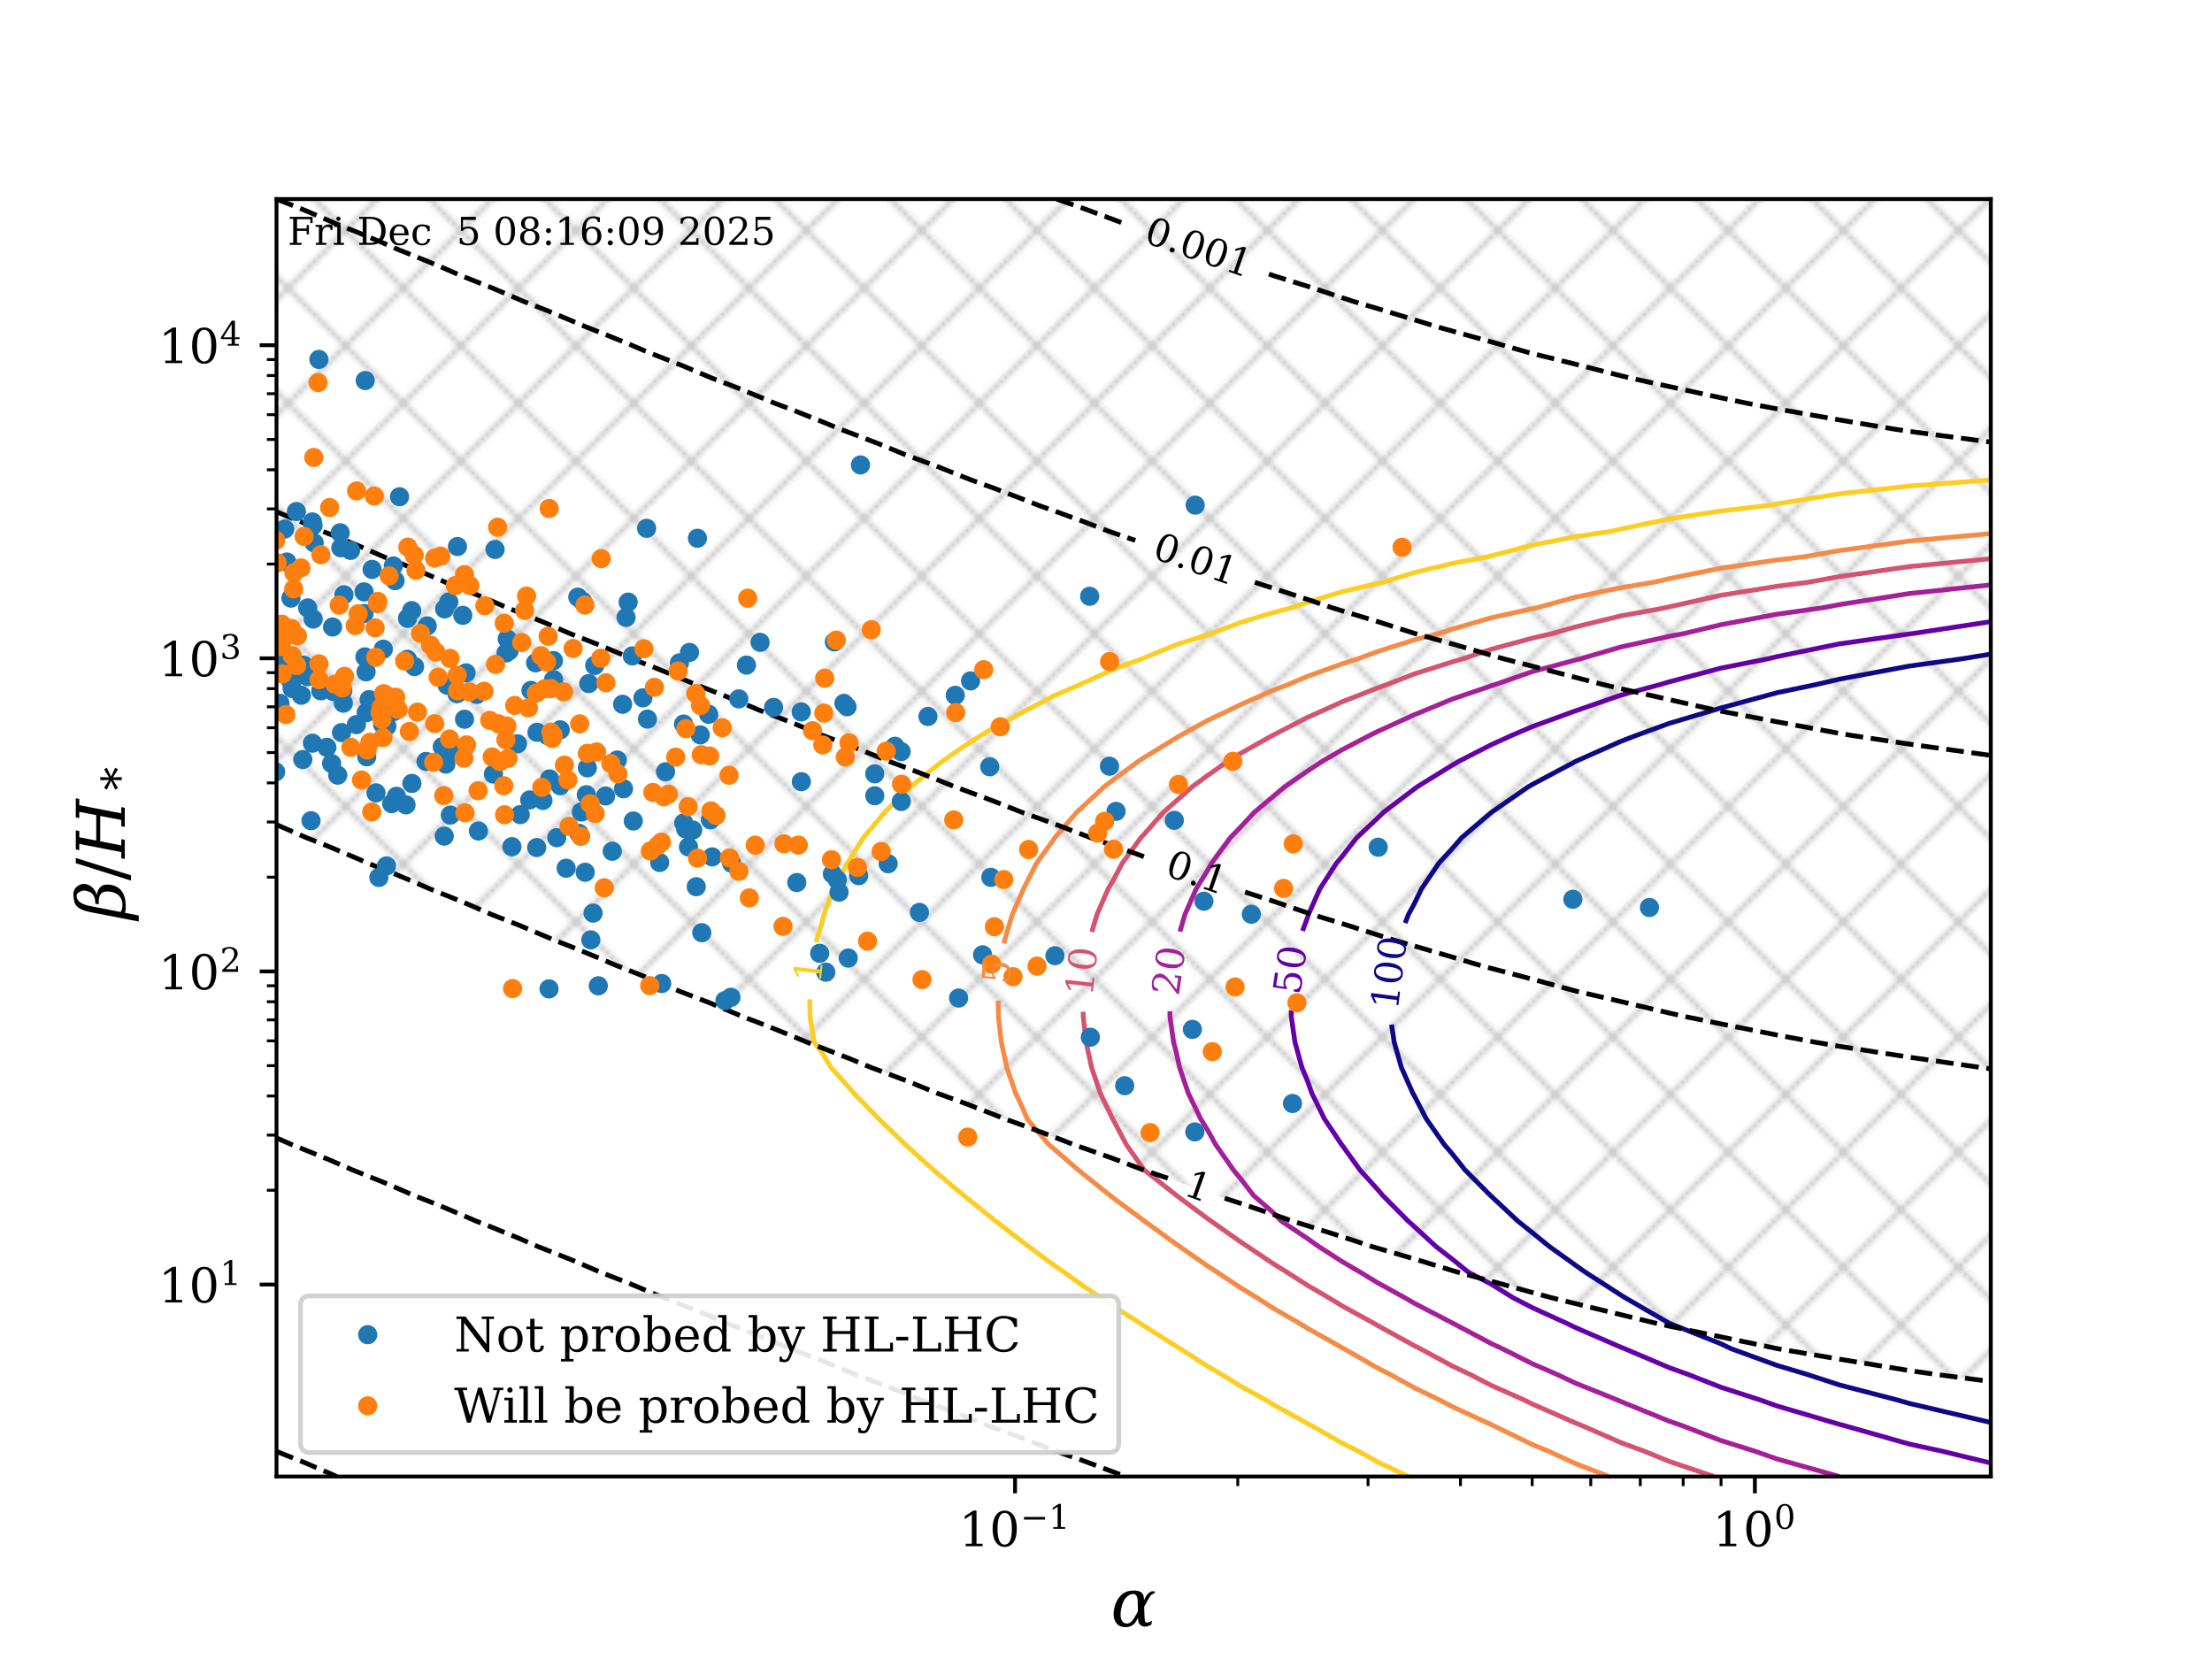 <?xml version="1.0" encoding="utf-8" standalone="no"?>
<!DOCTYPE svg PUBLIC "-//W3C//DTD SVG 1.1//EN"
  "http://www.w3.org/Graphics/SVG/1.1/DTD/svg11.dtd">
<!-- Created with matplotlib (https://matplotlib.org/) -->
<svg height="345.6pt" version="1.1" viewBox="0 0 460.8 345.6" width="460.8pt" xmlns="http://www.w3.org/2000/svg" xmlns:xlink="http://www.w3.org/1999/xlink">
 <defs>
  <style type="text/css">*{stroke-linecap:butt;stroke-linejoin:round;}</style>
 </defs>
 <g id="figure_1">
  <g id="patch_1">
   <path d="M 0 345.6 
L 460.8 345.6 
L 460.8 0 
L 0 0 
z
" style="fill:#ffffff;"/>
  </g>
  <g id="axes_1">
   <g id="patch_2">
    <path d="M 57.6 307.584 
L 414.72 307.584 
L 414.72 41.472 
L 57.6 41.472 
z
" style="fill:#ffffff;"/>
   </g>
   <g id="PathCollection_1">
    <path clip-path="url(#p94ff7d3959)" d="M 63.164 41.472 
L 68.735 41.472 
L 74.313 41.472 
L 79.899 41.472 
L 85.493 41.472 
L 91.096 41.472 
L 96.708 41.472 
L 102.331 41.472 
L 107.966 41.472 
L 113.613 41.472 
L 119.274 41.472 
L 124.95 41.472 
L 130.641 41.472 
L 136.35 41.472 
L 142.078 41.472 
L 147.827 41.472 
L 153.599 41.472 
L 159.395 41.472 
L 165.218 41.472 
L 171.07 41.472 
L 176.955 41.472 
L 182.875 41.472 
L 188.833 41.472 
L 194.834 41.472 
L 200.882 41.472 
L 206.98 41.472 
L 213.136 41.472 
L 219.353 41.472 
L 225.64 41.472 
L 232.003 41.472 
L 238.452 41.472 
L 244.994 41.472 
L 251.643 41.472 
L 258.41 41.472 
L 265.309 41.472 
L 272.359 41.472 
L 279.579 41.472 
L 286.993 41.472 
L 294.628 41.472 
L 302.52 41.472 
L 310.708 41.472 
L 319.245 41.472 
L 328.195 41.472 
L 337.638 41.472 
L 347.683 41.472 
L 358.472 41.472 
L 370.202 41.472 
L 383.157 41.472 
L 397.765 41.472 
L 414.72 41.472 
L 414.72 46.794 
L 414.72 52.116 
L 414.72 57.439 
L 414.72 62.761 
L 414.72 68.083 
L 414.72 73.405 
L 414.72 78.728 
L 414.72 84.05 
L 414.72 89.372 
L 414.72 94.694 
L 414.72 100.017 
L 414.72 105.339 
L 414.72 110.661 
L 414.72 115.983 
L 414.72 121.306 
L 414.72 126.628 
L 414.72 131.95 
L 414.72 137.272 
L 414.72 142.595 
L 414.72 147.917 
L 414.72 153.239 
L 414.72 158.561 
L 414.72 163.884 
L 414.72 169.206 
L 414.72 174.528 
L 414.72 179.85 
L 414.72 185.172 
L 414.72 190.495 
L 414.72 195.817 
L 414.72 201.139 
L 414.72 206.461 
L 414.72 211.784 
L 414.72 217.106 
L 414.72 222.428 
L 414.72 227.75 
L 414.72 233.073 
L 414.72 238.395 
L 414.72 243.717 
L 414.72 249.039 
L 414.72 254.362 
L 414.72 259.684 
L 414.72 265.006 
L 414.72 270.328 
L 414.72 275.651 
L 414.72 280.973 
L 414.72 286.295 
L 414.72 287.793 
L 403.164 286.295 
L 397.765 285.517 
L 383.157 283.135 
L 370.406 280.973 
L 370.202 280.934 
L 358.472 278.494 
L 347.683 276.246 
L 344.959 275.651 
L 337.638 273.87 
L 328.195 271.567 
L 323.148 270.328 
L 319.245 269.263 
L 310.708 266.904 
L 303.636 265.006 
L 302.52 264.673 
L 294.628 262.256 
L 286.993 260.03 
L 285.826 259.684 
L 279.579 257.625 
L 272.359 255.344 
L 269.206 254.362 
L 265.309 253.011 
L 258.41 250.675 
L 253.373 249.039 
L 251.643 248.415 
L 244.994 246.021 
L 238.452 243.815 
L 238.163 243.717 
L 232.003 241.383 
L 225.64 239.124 
L 223.554 238.395 
L 219.353 236.763 
L 213.136 234.448 
L 209.282 233.073 
L 206.98 232.159 
L 200.882 229.788 
L 195.273 227.75 
L 194.834 227.573 
L 188.833 225.144 
L 182.875 222.906 
L 181.587 222.428 
L 176.955 220.517 
L 171.07 218.224 
L 168.092 217.106 
L 165.218 215.906 
L 159.395 213.558 
L 154.715 211.784 
L 153.599 211.313 
L 147.827 208.907 
L 142.078 206.69 
L 141.481 206.461 
L 136.35 204.273 
L 130.641 202.002 
L 128.406 201.139 
L 124.95 199.656 
L 119.274 197.33 
L 115.377 195.817 
L 113.613 195.056 
L 107.966 192.673 
L 102.38 190.495 
L 102.331 190.474 
L 96.708 188.032 
L 91.096 185.783 
L 89.539 185.172 
L 85.493 183.408 
L 79.899 181.104 
L 76.711 179.85 
L 74.313 178.802 
L 68.735 176.441 
L 63.885 174.528 
L 63.164 174.212 
L 57.6 171.794 
L 57.6 169.206 
L 57.6 163.884 
L 57.6 158.561 
L 57.6 153.239 
L 57.6 147.917 
L 57.6 142.595 
L 57.6 137.272 
L 57.6 131.95 
L 57.6 126.628 
L 57.6 121.306 
L 57.6 115.983 
L 57.6 110.661 
L 57.6 105.339 
L 57.6 100.017 
L 57.6 94.694 
L 57.6 89.372 
L 57.6 84.05 
L 57.6 78.728 
L 57.6 73.405 
L 57.6 68.083 
L 57.6 62.761 
L 57.6 57.439 
L 57.6 52.116 
L 57.6 46.794 
L 57.6 41.472 
z
" style="fill:url(#h907f875c82);fill-opacity:0.2;"/>
   </g>
   <g id="matplotlib.axis_1">
    <g id="xtick_1">
     <g id="line2d_1">
      <defs>
       <path d="M 0 0 
L 0 3.5 
" id="mc0acf6219b" style="stroke:#000000;stroke-width:0.8;"/>
      </defs>
      <g>
       <use style="stroke:#000000;stroke-width:0.8;" x="211.457" xlink:href="#mc0acf6219b" y="307.584"/>
      </g>
     </g>
     <g id="text_1">
      <!-- $10^{-1}$ -->
      <g transform="translate(199.757 322.182)scale(0.1 -0.1)">
       <defs>
        <path d="M 14.203 0 
L 14.203 5.172 
L 26.906 5.172 
L 26.906 65.828 
L 12.203 56.297 
L 12.203 62.703 
L 29.984 74.219 
L 36.719 74.219 
L 36.719 5.172 
L 49.422 5.172 
L 49.422 0 
z
" id="DejaVuSerif-49"/>
        <path d="M 31.781 3.422 
Q 39.266 3.422 42.969 11.625 
Q 46.688 19.828 46.688 36.375 
Q 46.688 52.984 42.969 61.188 
Q 39.266 69.391 31.781 69.391 
Q 24.312 69.391 20.594 61.188 
Q 16.891 52.984 16.891 36.375 
Q 16.891 19.828 20.594 11.625 
Q 24.312 3.422 31.781 3.422 
z
M 31.781 -1.422 
Q 19.922 -1.422 13.25 8.531 
Q 6.594 18.5 6.594 36.375 
Q 6.594 54.297 13.25 64.25 
Q 19.922 74.219 31.781 74.219 
Q 43.703 74.219 50.344 64.25 
Q 56.984 54.297 56.984 36.375 
Q 56.984 18.5 50.344 8.531 
Q 43.703 -1.422 31.781 -1.422 
z
" id="DejaVuSerif-48"/>
        <path d="M 10.594 35.297 
L 73.188 35.297 
L 73.188 27.391 
L 10.594 27.391 
z
" id="DejaVuSerif-8722"/>
       </defs>
       <use transform="translate(0 0.713)" xlink:href="#DejaVuSerif-49"/>
       <use transform="translate(63.623 0.713)" xlink:href="#DejaVuSerif-48"/>
       <use transform="translate(128.154 37.047)scale(0.7)" xlink:href="#DejaVuSerif-8722"/>
       <use transform="translate(186.807 37.047)scale(0.7)" xlink:href="#DejaVuSerif-49"/>
      </g>
     </g>
    </g>
    <g id="xtick_2">
     <g id="line2d_2">
      <g>
       <use style="stroke:#000000;stroke-width:0.8;" x="365.574" xlink:href="#mc0acf6219b" y="307.584"/>
      </g>
     </g>
     <g id="text_2">
      <!-- $10^{0}$ -->
      <g transform="translate(356.774 322.182)scale(0.1 -0.1)">
       <use transform="translate(0 0.713)" xlink:href="#DejaVuSerif-49"/>
       <use transform="translate(63.623 0.713)" xlink:href="#DejaVuSerif-48"/>
       <use transform="translate(128.154 37.047)scale(0.7)" xlink:href="#DejaVuSerif-48"/>
      </g>
     </g>
    </g>
    <g id="xtick_3">
     <g id="line2d_3">
      <defs>
       <path d="M 0 0 
L 0 2 
" id="ma2e2d0202f" style="stroke:#000000;stroke-width:0.6;"/>
      </defs>
      <g>
       <use style="stroke:#000000;stroke-width:0.6;" x="257.851" xlink:href="#ma2e2d0202f" y="307.584"/>
      </g>
     </g>
    </g>
    <g id="xtick_4">
     <g id="line2d_4">
      <g>
       <use style="stroke:#000000;stroke-width:0.6;" x="284.989" xlink:href="#ma2e2d0202f" y="307.584"/>
      </g>
     </g>
    </g>
    <g id="xtick_5">
     <g id="line2d_5">
      <g>
       <use style="stroke:#000000;stroke-width:0.6;" x="304.245" xlink:href="#ma2e2d0202f" y="307.584"/>
      </g>
     </g>
    </g>
    <g id="xtick_6">
     <g id="line2d_6">
      <g>
       <use style="stroke:#000000;stroke-width:0.6;" x="319.18" xlink:href="#ma2e2d0202f" y="307.584"/>
      </g>
     </g>
    </g>
    <g id="xtick_7">
     <g id="line2d_7">
      <g>
       <use style="stroke:#000000;stroke-width:0.6;" x="331.383" xlink:href="#ma2e2d0202f" y="307.584"/>
      </g>
     </g>
    </g>
    <g id="xtick_8">
     <g id="line2d_8">
      <g>
       <use style="stroke:#000000;stroke-width:0.6;" x="341.701" xlink:href="#ma2e2d0202f" y="307.584"/>
      </g>
     </g>
    </g>
    <g id="xtick_9">
     <g id="line2d_9">
      <g>
       <use style="stroke:#000000;stroke-width:0.6;" x="350.638" xlink:href="#ma2e2d0202f" y="307.584"/>
      </g>
     </g>
    </g>
    <g id="xtick_10">
     <g id="line2d_10">
      <g>
       <use style="stroke:#000000;stroke-width:0.6;" x="358.522" xlink:href="#ma2e2d0202f" y="307.584"/>
      </g>
     </g>
    </g>
    <g id="text_3">
     <!-- $\alpha$ -->
     <g transform="translate(231.4 338.9)scale(0.14 -0.14)">
      <defs>
       <path d="M 40.578 12.797 
L 37.594 7.375 
Q 35.297 3.219 30.078 0.484 
Q 26.859 -1.219 21.688 -1.219 
Q 21.531 -1.219 21.391 -1.219 
Q 11.766 -1.172 7.234 6.344 
Q 4.203 11.375 4.203 18.359 
Q 4.203 22.016 5.031 26.172 
Q 7.375 38.141 14.891 45.953 
Q 21.969 53.266 33.938 53.266 
Q 42.391 53.266 45.953 50 
Q 49.125 47.078 49.312 40.828 
L 49.359 39.016 
L 52.297 44.438 
Q 55.078 49.562 60.594 52.094 
L 65.531 52.094 
L 64.938 49.219 
Q 59.969 47.75 57.422 43.172 
L 49.656 29.297 
L 50.203 14.359 
Q 50.438 6.688 52.156 5.859 
Q 52.734 5.562 53.656 5.562 
Q 56.297 5.562 61.375 8.297 
L 60.25 2.391 
Q 54.828 -0.391 50.688 -0.391 
Q 46.344 -0.391 43.406 2.641 
Q 40.766 5.375 40.672 9.328 
z
M 40.328 22.359 
L 40.094 36.719 
Q 39.844 48.141 33.109 48.188 
Q 27.547 48.188 22.172 42.234 
Q 17.672 37.312 15.484 25.984 
Q 14.5 21.047 14.5 17.234 
Q 14.5 12.703 15.875 9.719 
Q 18.359 4.156 24.219 4.156 
Q 30.672 4.156 37.25 16.609 
z
" id="DejaVuSerif-Italic-945"/>
      </defs>
      <use transform="translate(0 0.734)" xlink:href="#DejaVuSerif-Italic-945"/>
     </g>
    </g>
   </g>
   <g id="matplotlib.axis_2">
    <g id="ytick_1">
     <g id="line2d_11">
      <defs>
       <path d="M 0 0 
L -3.5 0 
" id="ma926370f7c" style="stroke:#000000;stroke-width:0.8;"/>
      </defs>
      <g>
       <use style="stroke:#000000;stroke-width:0.8;" x="57.6" xlink:href="#ma926370f7c" y="267.585"/>
      </g>
     </g>
     <g id="text_4">
      <!-- $10^{1}$ -->
      <g transform="translate(33 271.385)scale(0.1 -0.1)">
       <use transform="translate(0 0.713)" xlink:href="#DejaVuSerif-49"/>
       <use transform="translate(63.623 0.713)" xlink:href="#DejaVuSerif-48"/>
       <use transform="translate(128.154 37.047)scale(0.7)" xlink:href="#DejaVuSerif-49"/>
      </g>
     </g>
    </g>
    <g id="ytick_2">
     <g id="line2d_12">
      <g>
       <use style="stroke:#000000;stroke-width:0.8;" x="57.6" xlink:href="#ma926370f7c" y="202.362"/>
      </g>
     </g>
     <g id="text_5">
      <!-- $10^{2}$ -->
      <g transform="translate(33 206.161)scale(0.1 -0.1)">
       <defs>
        <path d="M 12.797 55.516 
L 7.328 55.516 
L 7.328 68.5 
Q 12.547 71.297 17.844 72.75 
Q 23.141 74.219 28.219 74.219 
Q 39.594 74.219 46.188 68.703 
Q 52.781 63.188 52.781 53.719 
Q 52.781 43.016 37.844 28.125 
Q 36.672 27 36.078 26.422 
L 17.672 8.016 
L 48.094 8.016 
L 48.094 17 
L 53.812 17 
L 53.812 0 
L 6.781 0 
L 6.781 5.328 
L 28.906 27.391 
Q 36.234 34.719 39.359 40.844 
Q 42.484 46.969 42.484 53.719 
Q 42.484 61.078 38.641 65.234 
Q 34.812 69.391 28.078 69.391 
Q 21.094 69.391 17.281 65.922 
Q 13.484 62.453 12.797 55.516 
z
" id="DejaVuSerif-50"/>
       </defs>
       <use transform="translate(0 0.713)" xlink:href="#DejaVuSerif-49"/>
       <use transform="translate(63.623 0.713)" xlink:href="#DejaVuSerif-48"/>
       <use transform="translate(128.154 37.047)scale(0.7)" xlink:href="#DejaVuSerif-50"/>
      </g>
     </g>
    </g>
    <g id="ytick_3">
     <g id="line2d_13">
      <g>
       <use style="stroke:#000000;stroke-width:0.8;" x="57.6" xlink:href="#ma926370f7c" y="137.138"/>
      </g>
     </g>
     <g id="text_6">
      <!-- $10^{3}$ -->
      <g transform="translate(33 140.938)scale(0.1 -0.1)">
       <defs>
        <path d="M 9.719 69.828 
Q 15.438 71.969 20.672 73.094 
Q 25.922 74.219 30.516 74.219 
Q 41.219 74.219 47.219 69.594 
Q 53.219 64.984 53.219 56.781 
Q 53.219 50.203 49.062 45.781 
Q 44.922 41.359 37.312 39.797 
Q 46.297 38.531 51.25 33.281 
Q 56.203 28.031 56.203 19.672 
Q 56.203 9.469 49.344 4.016 
Q 42.484 -1.422 29.594 -1.422 
Q 23.875 -1.422 18.422 -0.188 
Q 12.984 1.031 7.625 3.516 
L 7.625 17.672 
L 13.094 17.672 
Q 13.578 10.641 17.828 7.031 
Q 22.078 3.422 29.781 3.422 
Q 37.25 3.422 41.578 7.734 
Q 45.906 12.062 45.906 19.578 
Q 45.906 28.172 41.453 32.594 
Q 37.016 37.016 28.422 37.016 
L 23.781 37.016 
L 23.781 42 
L 26.219 42 
Q 34.766 42 39.031 45.531 
Q 43.312 49.078 43.312 56.203 
Q 43.312 62.594 39.797 65.984 
Q 36.281 69.391 29.688 69.391 
Q 23.094 69.391 19.453 66.266 
Q 15.828 63.141 15.188 56.984 
L 9.719 56.984 
z
" id="DejaVuSerif-51"/>
       </defs>
       <use transform="translate(0 0.713)" xlink:href="#DejaVuSerif-49"/>
       <use transform="translate(63.623 0.713)" xlink:href="#DejaVuSerif-48"/>
       <use transform="translate(128.154 37.047)scale(0.7)" xlink:href="#DejaVuSerif-51"/>
      </g>
     </g>
    </g>
    <g id="ytick_4">
     <g id="line2d_14">
      <g>
       <use style="stroke:#000000;stroke-width:0.8;" x="57.6" xlink:href="#ma926370f7c" y="71.915"/>
      </g>
     </g>
     <g id="text_7">
      <!-- $10^{4}$ -->
      <g transform="translate(33 75.714)scale(0.1 -0.1)">
       <defs>
        <path d="M 34.906 24.703 
L 34.906 63.484 
L 10.016 24.703 
z
M 56.391 0 
L 23.188 0 
L 23.188 5.172 
L 34.906 5.172 
L 34.906 19.484 
L 3.078 19.484 
L 3.078 24.812 
L 35.016 74.219 
L 44.672 74.219 
L 44.672 24.703 
L 58.594 24.703 
L 58.594 19.484 
L 44.672 19.484 
L 44.672 5.172 
L 56.391 5.172 
z
" id="DejaVuSerif-52"/>
       </defs>
       <use transform="translate(0 0.713)" xlink:href="#DejaVuSerif-49"/>
       <use transform="translate(63.623 0.713)" xlink:href="#DejaVuSerif-48"/>
       <use transform="translate(128.154 37.047)scale(0.7)" xlink:href="#DejaVuSerif-52"/>
      </g>
     </g>
    </g>
    <g id="ytick_5">
     <g id="line2d_15">
      <defs>
       <path d="M 0 0 
L -2 0 
" id="m06b7926a9d" style="stroke:#000000;stroke-width:0.6;"/>
      </defs>
      <g>
       <use style="stroke:#000000;stroke-width:0.6;" x="57.6" xlink:href="#m06b7926a9d" y="247.951"/>
      </g>
     </g>
    </g>
    <g id="ytick_6">
     <g id="line2d_16">
      <g>
       <use style="stroke:#000000;stroke-width:0.6;" x="57.6" xlink:href="#m06b7926a9d" y="236.466"/>
      </g>
     </g>
    </g>
    <g id="ytick_7">
     <g id="line2d_17">
      <g>
       <use style="stroke:#000000;stroke-width:0.6;" x="57.6" xlink:href="#m06b7926a9d" y="228.317"/>
      </g>
     </g>
    </g>
    <g id="ytick_8">
     <g id="line2d_18">
      <g>
       <use style="stroke:#000000;stroke-width:0.6;" x="57.6" xlink:href="#m06b7926a9d" y="221.996"/>
      </g>
     </g>
    </g>
    <g id="ytick_9">
     <g id="line2d_19">
      <g>
       <use style="stroke:#000000;stroke-width:0.6;" x="57.6" xlink:href="#m06b7926a9d" y="216.832"/>
      </g>
     </g>
    </g>
    <g id="ytick_10">
     <g id="line2d_20">
      <g>
       <use style="stroke:#000000;stroke-width:0.6;" x="57.6" xlink:href="#m06b7926a9d" y="212.465"/>
      </g>
     </g>
    </g>
    <g id="ytick_11">
     <g id="line2d_21">
      <g>
       <use style="stroke:#000000;stroke-width:0.6;" x="57.6" xlink:href="#m06b7926a9d" y="208.683"/>
      </g>
     </g>
    </g>
    <g id="ytick_12">
     <g id="line2d_22">
      <g>
       <use style="stroke:#000000;stroke-width:0.6;" x="57.6" xlink:href="#m06b7926a9d" y="205.346"/>
      </g>
     </g>
    </g>
    <g id="ytick_13">
     <g id="line2d_23">
      <g>
       <use style="stroke:#000000;stroke-width:0.6;" x="57.6" xlink:href="#m06b7926a9d" y="182.728"/>
      </g>
     </g>
    </g>
    <g id="ytick_14">
     <g id="line2d_24">
      <g>
       <use style="stroke:#000000;stroke-width:0.6;" x="57.6" xlink:href="#m06b7926a9d" y="171.242"/>
      </g>
     </g>
    </g>
    <g id="ytick_15">
     <g id="line2d_25">
      <g>
       <use style="stroke:#000000;stroke-width:0.6;" x="57.6" xlink:href="#m06b7926a9d" y="163.093"/>
      </g>
     </g>
    </g>
    <g id="ytick_16">
     <g id="line2d_26">
      <g>
       <use style="stroke:#000000;stroke-width:0.6;" x="57.6" xlink:href="#m06b7926a9d" y="156.773"/>
      </g>
     </g>
    </g>
    <g id="ytick_17">
     <g id="line2d_27">
      <g>
       <use style="stroke:#000000;stroke-width:0.6;" x="57.6" xlink:href="#m06b7926a9d" y="151.608"/>
      </g>
     </g>
    </g>
    <g id="ytick_18">
     <g id="line2d_28">
      <g>
       <use style="stroke:#000000;stroke-width:0.6;" x="57.6" xlink:href="#m06b7926a9d" y="147.242"/>
      </g>
     </g>
    </g>
    <g id="ytick_19">
     <g id="line2d_29">
      <g>
       <use style="stroke:#000000;stroke-width:0.6;" x="57.6" xlink:href="#m06b7926a9d" y="143.459"/>
      </g>
     </g>
    </g>
    <g id="ytick_20">
     <g id="line2d_30">
      <g>
       <use style="stroke:#000000;stroke-width:0.6;" x="57.6" xlink:href="#m06b7926a9d" y="140.123"/>
      </g>
     </g>
    </g>
    <g id="ytick_21">
     <g id="line2d_31">
      <g>
       <use style="stroke:#000000;stroke-width:0.6;" x="57.6" xlink:href="#m06b7926a9d" y="117.504"/>
      </g>
     </g>
    </g>
    <g id="ytick_22">
     <g id="line2d_32">
      <g>
       <use style="stroke:#000000;stroke-width:0.6;" x="57.6" xlink:href="#m06b7926a9d" y="106.019"/>
      </g>
     </g>
    </g>
    <g id="ytick_23">
     <g id="line2d_33">
      <g>
       <use style="stroke:#000000;stroke-width:0.6;" x="57.6" xlink:href="#m06b7926a9d" y="97.87"/>
      </g>
     </g>
    </g>
    <g id="ytick_24">
     <g id="line2d_34">
      <g>
       <use style="stroke:#000000;stroke-width:0.6;" x="57.6" xlink:href="#m06b7926a9d" y="91.549"/>
      </g>
     </g>
    </g>
    <g id="ytick_25">
     <g id="line2d_35">
      <g>
       <use style="stroke:#000000;stroke-width:0.6;" x="57.6" xlink:href="#m06b7926a9d" y="86.385"/>
      </g>
     </g>
    </g>
    <g id="ytick_26">
     <g id="line2d_36">
      <g>
       <use style="stroke:#000000;stroke-width:0.6;" x="57.6" xlink:href="#m06b7926a9d" y="82.018"/>
      </g>
     </g>
    </g>
    <g id="ytick_27">
     <g id="line2d_37">
      <g>
       <use style="stroke:#000000;stroke-width:0.6;" x="57.6" xlink:href="#m06b7926a9d" y="78.236"/>
      </g>
     </g>
    </g>
    <g id="ytick_28">
     <g id="line2d_38">
      <g>
       <use style="stroke:#000000;stroke-width:0.6;" x="57.6" xlink:href="#m06b7926a9d" y="74.899"/>
      </g>
     </g>
    </g>
    <g id="text_8">
     <!-- $ \beta/H_* $ -->
     <g transform="translate(26.06 191.538)rotate(-90)scale(0.14 -0.14)">
      <defs>
       <path d="M 11.141 6.297 
Q 14.5 3.422 21.688 3.422 
Q 29.156 3.422 34.297 7.734 
Q 39.453 12.062 40.922 19.578 
Q 42.922 29.781 39.312 34.188 
Q 35.641 38.719 27.156 38.719 
L 22.516 38.719 
L 23.531 43.953 
L 25.984 43.953 
Q 32.172 43.953 37.156 47.469 
Q 41.266 50.438 42.781 58.203 
Q 43.406 61.578 41.891 65.438 
Q 39.359 71.828 34.812 71.688 
Q 23.781 71.344 20.016 51.859 
z
M -3.125 -20.797 
L 11.031 51.859 
Q 14.984 72.312 26.469 75.047 
Q 32.625 76.516 36.625 76.516 
Q 45.75 76.516 50.203 69.344 
Q 53.766 63.672 52.781 58.797 
Q 51.422 51.859 47.219 47.75 
Q 43.062 43.703 36.625 41.75 
Q 45.266 40.484 49.266 35.156 
Q 53.219 29.891 51.234 19.672 
Q 49.266 9.469 41.328 4.016 
Q 33.406 -1.422 20.516 -1.422 
Q 12.594 -1.422 9.859 -0.297 
L 5.859 -20.797 
z
" id="DejaVuSerif-Italic-946"/>
       <path d="M 25.875 72.906 
L 33.688 72.906 
L 7.812 -9.281 
L 0 -9.281 
z
" id="DejaVuSerif-47"/>
       <path d="M -1.516 0 
L -0.531 5.172 
L 8.734 5.172 
L 20.906 67.672 
L 11.625 67.672 
L 12.641 72.906 
L 41.109 72.906 
L 40.094 67.672 
L 30.812 67.672 
L 25.922 42.484 
L 63.719 42.484 
L 68.609 67.672 
L 59.328 67.672 
L 60.359 72.906 
L 88.812 72.906 
L 87.797 67.672 
L 78.516 67.672 
L 66.359 5.172 
L 75.641 5.172 
L 74.656 0 
L 46.188 0 
L 47.172 5.172 
L 56.5 5.172 
L 62.547 36.531 
L 24.75 36.531 
L 18.656 5.172 
L 27.938 5.172 
L 26.953 0 
z
" id="DejaVuSerif-Italic-72"/>
       <path d="M 48.391 60.406 
L 29.297 51.516 
L 48.391 42.484 
L 44.672 36.719 
L 27.688 47.312 
L 28.328 28.719 
L 21.688 28.719 
L 22.312 47.312 
L 5.328 36.719 
L 1.609 42.484 
L 20.703 51.422 
L 1.609 60.406 
L 5.328 66.219 
L 22.312 55.609 
L 21.688 74.219 
L 28.328 74.219 
L 27.688 55.609 
L 44.672 66.219 
z
" id="DejaVuSerif-42"/>
      </defs>
      <use transform="translate(0 0.484)" xlink:href="#DejaVuSerif-Italic-946"/>
      <use transform="translate(57.812 0.484)" xlink:href="#DejaVuSerif-47"/>
      <use transform="translate(91.504 0.484)" xlink:href="#DejaVuSerif-Italic-72"/>
      <use transform="translate(191.986 -15.088)scale(0.7)" xlink:href="#DejaVuSerif-42"/>
     </g>
    </g>
   </g>
   <g id="LineCollection_1">
    <path clip-path="url(#p94ff7d3959)" d="M 293.363 307.584 
L 286.993 304.546 
L 282.872 302.262 
L 279.579 300.626 
L 273.152 296.94 
L 272.359 296.53 
L 265.309 292.638 
L 263.624 291.617 
L 258.41 288.75 
L 254.474 286.295 
L 251.643 284.676 
L 245.883 280.973 
L 244.994 280.444 
L 238.452 276.281 
L 237.515 275.651 
L 232.003 272.174 
L 229.345 270.328 
L 225.64 267.884 
L 221.631 265.006 
L 219.353 263.427 
L 214.325 259.684 
L 213.136 258.813 
L 207.39 254.362 
L 206.98 254.043 
L 200.882 249.129 
L 200.772 249.039 
L 194.834 244.054 
L 194.441 243.717 
L 188.833 238.645 
L 188.557 238.395 
L 183.069 233.073 
L 182.875 232.865 
L 177.89 227.75 
L 176.955 226.645 
L 173.151 222.428 
L 171.07 219.013 
L 169.582 217.106 
L 168.737 211.784 
L 168.679 208.171 
" style="fill:none;stroke:#fcce25;"/>
    <path clip-path="url(#p94ff7d3959)" d="M 170.039 196.279 
L 170.127 195.817 
L 171.07 192.741 
L 171.647 190.495 
L 173.613 185.172 
L 176.464 179.85 
L 176.955 179.134 
L 179.824 174.528 
L 182.875 170.929 
L 184.253 169.206 
L 188.833 164.763 
L 189.726 163.884 
L 194.834 159.736 
L 196.33 158.561 
L 200.882 155.41 
L 204.301 153.239 
L 206.98 151.627 
L 213.136 148.308 
L 213.894 147.917 
L 219.353 145.038 
L 225.021 142.595 
L 225.64 142.301 
L 232.003 139.382 
L 237.836 137.272 
L 238.452 137.009 
L 244.994 134.308 
L 251.643 132.195 
L 252.454 131.95 
L 258.41 129.673 
L 265.309 127.582 
L 268.995 126.628 
L 272.359 125.456 
L 279.579 123.256 
L 286.993 121.535 
L 288.049 121.306 
L 294.628 119.277 
L 302.52 117.365 
L 309.929 115.983 
L 310.708 115.767 
L 319.245 113.539 
L 328.195 111.797 
L 335.718 110.661 
L 337.638 110.211 
L 347.683 108.097 
L 358.472 106.444 
L 368.099 105.339 
L 370.202 104.951 
L 383.157 102.874 
L 397.765 101.249 
L 414.064 100.017 
L 414.72 99.935 
" style="fill:none;stroke:#fcce25;"/>
   </g>
   <g id="LineCollection_2">
    <path clip-path="url(#p94ff7d3959)" d="M 335.174 307.584 
L 328.195 304.893 
L 322.466 302.262 
L 319.245 300.937 
L 311.005 296.94 
L 310.708 296.81 
L 302.52 293.027 
L 299.857 291.617 
L 294.628 289.103 
L 289.549 286.295 
L 286.993 285 
L 280.008 280.973 
L 279.579 280.744 
L 272.359 276.697 
L 270.66 275.651 
L 265.309 272.564 
L 261.817 270.328 
L 258.41 268.254 
L 253.539 265.006 
L 251.643 263.785 
L 245.752 259.684 
L 244.994 259.165 
L 238.452 254.41 
L 238.386 254.362 
L 232.003 249.62 
L 231.255 249.039 
L 225.64 244.559 
L 224.612 243.717 
L 219.353 239.177 
L 218.452 238.395 
L 213.961 233.073 
L 213.136 231.048 
L 211.584 227.75 
L 209.762 222.428 
L 208.591 217.106 
L 207.989 211.784 
L 207.939 208.449 
" style="fill:none;stroke:#f58b47;"/>
    <path clip-path="url(#p94ff7d3959)" d="M 209.168 196.541 
L 209.299 195.817 
L 210.878 190.495 
L 213.136 185.375 
L 213.213 185.172 
L 215.911 179.85 
L 219.353 175.093 
L 219.727 174.528 
L 224.295 169.206 
L 225.64 167.968 
L 230.039 163.884 
L 232.003 162.38 
L 237.189 158.561 
L 238.452 157.742 
L 244.994 153.733 
L 245.842 153.239 
L 251.643 150.037 
L 256.113 147.917 
L 258.41 146.804 
L 265.309 143.767 
L 268.36 142.595 
L 272.359 140.902 
L 279.579 138.288 
L 282.808 137.272 
L 286.993 135.715 
L 294.628 133.296 
L 299.823 131.95 
L 302.52 131.066 
L 310.708 128.672 
L 319.245 126.799 
L 320.083 126.628 
L 328.195 124.402 
L 337.638 122.431 
L 344.462 121.306 
L 347.683 120.551 
L 358.472 118.361 
L 370.202 116.649 
L 375.846 115.983 
L 383.157 114.7 
L 397.765 112.705 
L 414.72 111.144 
" style="fill:none;stroke:#f58b47;"/>
   </g>
   <g id="LineCollection_3">
    <path clip-path="url(#p94ff7d3959)" d="M 357.045 307.584 
L 347.683 304.424 
L 342.398 302.262 
L 337.638 300.517 
L 329.48 296.94 
L 328.195 296.431 
L 319.245 292.501 
L 317.439 291.617 
L 310.708 288.626 
L 306.187 286.295 
L 302.52 284.563 
L 295.893 280.973 
L 294.628 280.339 
L 286.993 276.135 
L 286.166 275.651 
L 279.579 272.037 
L 276.786 270.328 
L 272.359 267.754 
L 268.067 265.006 
L 265.309 263.301 
L 259.917 259.684 
L 258.41 258.689 
L 252.269 254.362 
L 251.643 253.919 
L 245.075 249.039 
L 244.994 248.954 
L 238.452 243.808 
L 238.338 243.717 
L 234.606 238.395 
L 232.003 233.443 
L 231.784 233.073 
L 229.216 227.75 
L 227.413 222.428 
L 226.254 217.106 
L 225.659 211.784 
L 225.643 210.768 
" style="fill:none;stroke:#d5536f;"/>
    <path clip-path="url(#p94ff7d3959)" d="M 227.446 194.142 
L 228.517 190.495 
L 230.847 185.172 
L 232.003 183.212 
L 233.765 179.85 
L 237.651 174.528 
L 238.452 173.661 
L 242.366 169.206 
L 244.994 166.883 
L 248.37 163.884 
L 251.643 161.485 
L 255.809 158.561 
L 258.41 156.952 
L 265.027 153.239 
L 265.309 153.089 
L 272.359 149.452 
L 275.812 147.917 
L 279.579 146.206 
L 286.993 143.3 
L 288.979 142.595 
L 294.628 140.388 
L 302.52 137.885 
L 304.672 137.272 
L 310.708 135.239 
L 319.245 132.923 
L 323.506 131.95 
L 328.195 130.595 
L 337.638 128.303 
L 346.856 126.628 
L 347.683 126.426 
L 358.472 124.014 
L 370.202 122.128 
L 376.63 121.306 
L 383.157 120.12 
L 397.765 118.024 
L 414.72 116.385 
" style="fill:none;stroke:#d5536f;"/>
   </g>
   <g id="LineCollection_4">
    <path clip-path="url(#p94ff7d3959)" d="M 383.173 307.584 
L 383.157 307.58 
L 370.202 303.938 
L 365.42 302.262 
L 358.472 300.08 
L 350.288 296.94 
L 347.683 296.038 
L 337.638 291.955 
L 336.874 291.617 
L 328.195 288.13 
L 324.304 286.295 
L 319.245 284.108 
L 312.983 280.973 
L 310.708 279.918 
L 302.655 275.651 
L 302.52 275.583 
L 294.628 271.49 
L 292.62 270.328 
L 286.993 267.234 
L 283.333 265.006 
L 279.579 262.799 
L 274.72 259.684 
L 272.359 257.996 
L 266.902 254.362 
L 265.309 252.672 
L 261.133 249.039 
L 258.41 245.501 
L 256.932 243.717 
L 253.215 238.395 
L 251.643 235.545 
L 250.114 233.073 
L 247.546 227.75 
L 245.743 222.428 
L 244.994 219.048 
L 244.479 217.106 
L 243.729 211.784 
L 243.708 210.646 
" style="fill:none;stroke:#a51f99;"/>
    <path clip-path="url(#p94ff7d3959)" d="M 245.799 194.065 
L 246.847 190.495 
L 249.177 185.172 
L 251.643 181.172 
L 252.37 179.85 
L 256.273 174.528 
L 258.41 172.323 
L 261.298 169.206 
L 265.309 165.845 
L 267.649 163.884 
L 272.359 160.628 
L 275.502 158.561 
L 279.579 156.197 
L 285.243 153.239 
L 286.993 152.373 
L 294.628 148.892 
L 297.025 147.917 
L 302.52 145.634 
L 310.708 142.852 
L 311.519 142.595 
L 319.245 139.895 
L 328.195 137.5 
L 329.116 137.272 
L 337.638 134.783 
L 347.683 132.567 
L 350.937 131.95 
L 358.472 130.143 
L 370.202 127.95 
L 379.584 126.628 
L 383.157 125.951 
L 397.765 123.643 
L 414.72 121.837 
" style="fill:none;stroke:#a51f99;"/>
   </g>
   <g id="LineCollection_5">
    <path clip-path="url(#p94ff7d3959)" d="M 414.72 304.775 
L 404.355 302.262 
L 397.765 300.83 
L 384.038 296.94 
L 383.157 296.714 
L 370.202 292.894 
L 366.617 291.617 
L 358.472 288.982 
L 351.603 286.295 
L 347.683 284.889 
L 338.48 280.973 
L 337.638 280.641 
L 328.195 276.555 
L 326.33 275.651 
L 319.245 272.431 
L 315.182 270.328 
L 310.708 267.549 
L 305.866 265.006 
L 302.52 262.29 
L 299.155 259.684 
L 294.628 255.518 
L 293.337 254.362 
L 288.053 249.039 
L 286.993 247.795 
L 283.293 243.717 
L 279.579 238.549 
L 279.458 238.395 
L 275.898 233.073 
L 273.288 227.75 
L 272.359 225.147 
L 271.231 222.428 
L 269.761 217.106 
L 269.006 211.784 
L 268.98 210.435 
" style="fill:none;stroke:#6300a7;"/>
    <path clip-path="url(#p94ff7d3959)" d="M 271.349 193.923 
L 272.359 191.187 
L 272.577 190.495 
L 274.945 185.172 
L 278.379 179.85 
L 279.579 178.422 
L 282.617 174.528 
L 286.993 170.406 
L 288.223 169.206 
L 294.628 164.356 
L 295.26 163.884 
L 302.52 159.401 
L 303.968 158.561 
L 310.708 155.114 
L 314.844 153.239 
L 319.245 151.347 
L 328.195 148.089 
L 328.702 147.917 
L 337.638 144.814 
L 345.864 142.595 
L 347.683 142.054 
L 358.472 139.189 
L 368.113 137.272 
L 370.202 136.781 
L 383.157 134.13 
L 397.765 132.056 
L 398.642 131.95 
L 414.72 129.497 
" style="fill:none;stroke:#6300a7;"/>
   </g>
   <g id="LineCollection_6">
    <path clip-path="url(#p94ff7d3959)" d="M 414.72 296.332 
L 397.765 292.363 
L 395.156 291.617 
L 383.157 288.5 
L 376.388 286.295 
L 370.202 284.448 
L 360.666 280.973 
L 358.472 279.929 
L 347.721 275.651 
L 347.683 275.63 
L 338.525 270.328 
L 337.638 269.773 
L 330.228 265.006 
L 328.195 263.561 
L 322.781 259.684 
L 319.245 256.815 
L 316.183 254.362 
L 310.708 249.239 
L 310.488 249.039 
L 305.185 243.717 
L 302.52 240.36 
L 300.839 238.395 
L 297.115 233.073 
L 294.628 228.268 
L 294.326 227.75 
L 291.955 222.428 
L 290.432 217.106 
L 289.891 213.431 
" style="fill:none;stroke:#0d0887;"/>
    <path clip-path="url(#p94ff7d3959)" d="M 292.718 192.278 
L 293.407 190.495 
L 294.628 188.262 
L 296.118 185.172 
L 299.71 179.85 
L 302.52 176.792 
L 304.471 174.528 
L 310.708 169.207 
L 310.71 169.206 
L 318.401 163.884 
L 319.245 163.401 
L 328.195 158.634 
L 328.338 158.561 
L 337.638 154.438 
L 340.748 153.239 
L 347.683 150.705 
L 357.056 147.917 
L 358.472 147.487 
L 370.202 144.301 
L 378.36 142.595 
L 383.157 141.49 
L 397.765 138.748 
L 408.492 137.272 
L 414.72 136.259 
" style="fill:none;stroke:#0d0887;"/>
   </g>
   <g id="LineCollection_7">
    <path clip-path="url(#p94ff7d3959)" d="M 220.129 41.472 
L 225.64 43.398 
L 232.003 45.76 
L 234.735 46.794 
L 234.875 46.842 
" style="fill:none;stroke:#000000;stroke-dasharray:3.7,1.6;stroke-dashoffset:0;"/>
    <path clip-path="url(#p94ff7d3959)" d="M 264.342 57.09 
L 265.309 57.432 
L 265.329 57.439 
L 272.359 59.63 
L 279.579 62.014 
L 281.846 62.761 
L 286.993 64.286 
L 294.628 66.614 
L 299.375 68.083 
L 302.52 68.959 
L 310.708 71.231 
L 318.309 73.405 
L 319.245 73.647 
L 328.195 75.864 
L 337.638 78.271 
L 339.515 78.728 
L 347.683 80.514 
L 358.472 82.864 
L 364.166 84.05 
L 370.202 85.18 
L 383.157 87.474 
L 394.507 89.372 
L 397.765 89.862 
L 414.72 92.101 
" style="fill:none;stroke:#000000;stroke-dasharray:3.7,1.6;stroke-dashoffset:0;"/>
   </g>
   <g id="LineCollection_8">
    <path clip-path="url(#p94ff7d3959)" d="M 57.6 41.472 
L 63.164 43.669 
L 68.735 46.054 
L 70.426 46.794 
L 74.313 48.326 
L 79.899 50.653 
L 83.249 52.116 
L 85.493 52.998 
L 91.096 55.27 
L 96.078 57.439 
L 96.708 57.685 
L 102.331 59.904 
L 107.966 62.311 
L 109.006 62.761 
L 113.613 64.554 
L 119.274 66.904 
L 122.015 68.083 
L 124.95 69.22 
L 130.641 71.514 
L 135.062 73.405 
L 136.35 73.901 
L 142.078 76.141 
L 147.827 78.571 
L 148.197 78.728 
L 153.599 80.784 
L 159.395 83.157 
L 161.523 84.05 
L 165.218 85.444 
L 171.07 87.76 
L 174.953 89.372 
L 176.955 90.119 
L 182.875 92.38 
L 188.519 94.694 
L 188.833 94.81 
L 194.834 97.017 
L 200.882 99.413 
L 202.389 100.017 
L 206.98 101.671 
L 213.136 104.009 
L 216.521 105.339 
L 219.353 106.34 
L 225.64 108.623 
L 230.95 110.661 
L 232.003 111.025 
L 236.5 112.579 
" style="fill:none;stroke:#000000;stroke-dasharray:3.7,1.6;stroke-dashoffset:0;"/>
    <path clip-path="url(#p94ff7d3959)" d="M 261.408 121.321 
L 265.309 122.563 
L 272.359 124.867 
L 277.562 126.628 
L 279.579 127.242 
L 286.993 129.491 
L 294.628 131.933 
L 294.684 131.95 
L 302.52 134.132 
L 310.708 136.515 
L 313.355 137.272 
L 319.245 138.788 
L 328.195 141.115 
L 333.915 142.595 
L 337.638 143.461 
L 347.683 145.732 
L 357.332 147.917 
L 358.472 148.149 
L 370.202 150.366 
L 383.157 152.772 
L 385.948 153.239 
L 397.765 155.016 
L 414.72 157.365 
" style="fill:none;stroke:#000000;stroke-dasharray:3.7,1.6;stroke-dashoffset:0;"/>
   </g>
   <g id="LineCollection_9">
    <path clip-path="url(#p94ff7d3959)" d="M 57.6 106.602 
L 63.164 108.907 
L 67.164 110.661 
L 68.735 111.281 
L 74.313 113.531 
L 79.899 115.973 
L 79.923 115.983 
L 85.493 118.171 
L 91.096 120.555 
L 92.82 121.306 
L 96.708 122.828 
L 102.331 125.155 
L 105.729 126.628 
L 107.966 127.5 
L 113.613 129.772 
L 118.661 131.95 
L 119.274 132.188 
L 124.95 134.405 
L 130.641 136.812 
L 131.717 137.272 
L 136.35 139.056 
L 142.078 141.405 
L 144.878 142.595 
L 147.827 143.722 
L 153.599 146.015 
L 158.11 147.917 
L 159.395 148.404 
L 165.218 150.642 
L 171.07 153.072 
L 171.472 153.239 
L 176.955 155.286 
L 182.875 157.658 
L 185.078 158.561 
L 188.833 159.946 
L 194.834 162.261 
L 198.85 163.884 
L 200.882 164.622 
L 206.98 166.882 
L 212.836 169.206 
L 213.136 169.313 
L 219.353 171.519 
L 225.64 173.914 
L 227.24 174.528 
L 232.003 176.173 
L 238.452 178.51 
L 238.981 178.708 
" style="fill:none;stroke:#000000;stroke-dasharray:3.7,1.6;stroke-dashoffset:0;"/>
    <path clip-path="url(#p94ff7d3959)" d="M 259.369 185.837 
L 265.309 187.755 
L 272.359 190.172 
L 273.312 190.495 
L 279.579 192.402 
L 286.993 194.762 
L 290.291 195.817 
L 294.628 197.065 
L 302.52 199.369 
L 308.454 201.139 
L 310.708 201.744 
L 319.245 203.993 
L 328.195 206.434 
L 328.303 206.461 
L 337.638 208.634 
L 347.683 211.016 
L 351.073 211.784 
L 358.472 213.29 
L 370.202 215.616 
L 378.102 217.106 
L 383.157 217.963 
L 397.765 220.234 
L 412.996 222.428 
L 414.72 222.652 
" style="fill:none;stroke:#000000;stroke-dasharray:3.7,1.6;stroke-dashoffset:0;"/>
   </g>
   <g id="LineCollection_10">
    <path clip-path="url(#p94ff7d3959)" d="M 57.6 171.794 
L 63.164 174.212 
L 63.885 174.528 
L 68.735 176.441 
L 74.313 178.802 
L 76.711 179.85 
L 79.899 181.104 
L 85.493 183.408 
L 89.539 185.172 
L 91.096 185.783 
L 96.708 188.032 
L 102.331 190.474 
L 102.38 190.495 
L 107.966 192.673 
L 113.613 195.056 
L 115.377 195.817 
L 119.274 197.33 
L 124.95 199.656 
L 128.406 201.139 
L 130.641 202.002 
L 136.35 204.273 
L 141.481 206.461 
L 142.078 206.69 
L 147.827 208.907 
L 153.599 211.313 
L 154.715 211.784 
L 159.395 213.558 
L 165.218 215.906 
L 168.092 217.106 
L 171.07 218.224 
L 176.955 220.517 
L 181.587 222.428 
L 182.875 222.906 
L 188.833 225.144 
L 194.834 227.573 
L 195.273 227.75 
L 200.882 229.788 
L 206.98 232.159 
L 209.282 233.073 
L 213.136 234.448 
L 219.353 236.763 
L 223.554 238.395 
L 225.64 239.124 
L 232.003 241.383 
L 238.163 243.717 
L 238.452 243.815 
L 243.811 245.622 
" style="fill:none;stroke:#000000;stroke-dasharray:3.7,1.6;stroke-dashoffset:0;"/>
    <path clip-path="url(#p94ff7d3959)" d="M 255.128 249.609 
L 258.41 250.675 
L 265.309 253.011 
L 269.206 254.362 
L 272.359 255.344 
L 279.579 257.625 
L 285.826 259.684 
L 286.993 260.03 
L 294.628 262.256 
L 302.52 264.673 
L 303.636 265.006 
L 310.708 266.904 
L 319.245 269.263 
L 323.148 270.328 
L 328.195 271.567 
L 337.638 273.87 
L 344.959 275.651 
L 347.683 276.246 
L 358.472 278.494 
L 370.202 280.934 
L 370.406 280.973 
L 383.157 283.135 
L 397.765 285.517 
L 403.164 286.295 
L 414.72 287.793 
" style="fill:none;stroke:#000000;stroke-dasharray:3.7,1.6;stroke-dashoffset:0;"/>
   </g>
   <g id="LineCollection_11">
    <path clip-path="url(#p94ff7d3959)" d="M 57.6 237.051 
L 60.661 238.395 
L 63.164 239.384 
L 68.735 241.665 
L 73.421 243.717 
L 74.313 244.069 
L 79.899 246.296 
L 85.493 248.713 
L 86.241 249.039 
L 91.096 250.943 
L 96.708 253.303 
L 99.146 254.362 
L 102.331 255.606 
L 107.966 257.91 
L 112.067 259.684 
L 113.613 260.285 
L 119.274 262.534 
L 124.95 264.974 
L 125.024 265.006 
L 130.641 267.175 
L 136.35 269.557 
L 138.159 270.328 
L 142.078 271.832 
L 147.827 274.157 
L 151.355 275.651 
L 153.599 276.505 
L 159.395 278.775 
L 164.634 280.973 
L 165.218 281.193 
L 171.07 283.409 
L 176.955 285.814 
L 178.12 286.295 
L 182.875 288.06 
L 188.833 290.407 
L 191.805 291.617 
L 194.834 292.726 
L 200.882 295.018 
L 205.679 296.94 
L 206.98 297.408 
L 213.136 299.646 
L 219.353 302.074 
L 219.837 302.262 
L 225.64 304.29 
L 232.003 306.66 
L 234.442 307.584 
" style="fill:none;stroke:#000000;stroke-dasharray:3.7,1.6;stroke-dashoffset:0;"/>
   </g>
   <g id="LineCollection_12">
    <path clip-path="url(#p94ff7d3959)" d="M 57.6 302.357 
L 63.164 304.562 
L 68.735 306.956 
L 70.17 307.584 
" style="fill:none;stroke:#000000;stroke-dasharray:3.7,1.6;stroke-dashoffset:0;"/>
   </g>
   <g id="line2d_39">
    <defs>
     <path d="M 0 1.5 
C 0.398 1.5 0.779 1.342 1.061 1.061 
C 1.342 0.779 1.5 0.398 1.5 0 
C 1.5 -0.398 1.342 -0.779 1.061 -1.061 
C 0.779 -1.342 0.398 -1.5 0 -1.5 
C -0.398 -1.5 -0.779 -1.342 -1.061 -1.061 
C -1.342 -0.779 -1.5 -0.398 -1.5 0 
C -1.5 0.398 -1.342 0.779 -1.061 1.061 
C -0.779 1.342 -0.398 1.5 0 1.5 
z
" id="m50756394a7" style="stroke:#1f77b4;"/>
    </defs>
    <g clip-path="url(#p94ff7d3959)">
     <use style="fill:#1f77b4;stroke:#1f77b4;" x="97.088" xlink:href="#m50756394a7" y="140.166"/>
     <use style="fill:#1f77b4;stroke:#1f77b4;" x="134.701" xlink:href="#m50756394a7" y="110.057"/>
     <use style="fill:#1f77b4;stroke:#1f77b4;" x="62.208" xlink:href="#m50756394a7" y="139.491"/>
     <use style="fill:#1f77b4;stroke:#1f77b4;" x="93.14" xlink:href="#m50756394a7" y="142.721"/>
     <use style="fill:#1f77b4;stroke:#1f77b4;" x="134.877" xlink:href="#m50756394a7" y="149.803"/>
     <use style="fill:#1f77b4;stroke:#1f77b4;" x="202.186" xlink:href="#m50756394a7" y="141.841"/>
     <use style="fill:#1f77b4;stroke:#1f77b4;" x="99.667" xlink:href="#m50756394a7" y="173.115"/>
     <use style="fill:#1f77b4;stroke:#1f77b4;" x="269.251" xlink:href="#m50756394a7" y="229.874"/>
     <use style="fill:#1f77b4;stroke:#1f77b4;" x="76.258" xlink:href="#m50756394a7" y="139.953"/>
     <use style="fill:#1f77b4;stroke:#1f77b4;" x="110.612" xlink:href="#m50756394a7" y="143.823"/>
     <use style="fill:#1f77b4;stroke:#1f77b4;" x="161.146" xlink:href="#m50756394a7" y="147.366"/>
     <use style="fill:#1f77b4;stroke:#1f77b4;" x="248.976" xlink:href="#m50756394a7" y="105.231"/>
     <use style="fill:#1f77b4;stroke:#1f77b4;" x="71.65" xlink:href="#m50756394a7" y="123.908"/>
     <use style="fill:#1f77b4;stroke:#1f77b4;" x="75.835" xlink:href="#m50756394a7" y="127.819"/>
     <use style="fill:#1f77b4;stroke:#1f77b4;" x="111.578" xlink:href="#m50756394a7" y="138.079"/>
     <use style="fill:#1f77b4;stroke:#1f77b4;" x="176.456" xlink:href="#m50756394a7" y="147.231"/>
     <use style="fill:#1f77b4;stroke:#1f77b4;" x="60.488" xlink:href="#m50756394a7" y="141.751"/>
     <use style="fill:#1f77b4;stroke:#1f77b4;" x="92.686" xlink:href="#m50756394a7" y="155.798"/>
     <use style="fill:#1f77b4;stroke:#1f77b4;" x="144.298" xlink:href="#m50756394a7" y="172.913"/>
     <use style="fill:#1f77b4;stroke:#1f77b4;" x="84.584" xlink:href="#m50756394a7" y="167.669"/>
     <use style="fill:#1f77b4;stroke:#1f77b4;" x="151.018" xlink:href="#m50756394a7" y="208.447"/>
     <use style="fill:#1f77b4;stroke:#1f77b4;" x="70.352" xlink:href="#m50756394a7" y="161.482"/>
     <use style="fill:#1f77b4;stroke:#1f77b4;" x="117.936" xlink:href="#m50756394a7" y="180.864"/>
     <use style="fill:#1f77b4;stroke:#1f77b4;" x="76.281" xlink:href="#m50756394a7" y="148.463"/>
     <use style="fill:#1f77b4;stroke:#1f77b4;" x="114.494" xlink:href="#m50756394a7" y="162.264"/>
     <use style="fill:#1f77b4;stroke:#1f77b4;" x="191.536" xlink:href="#m50756394a7" y="190.069"/>
     <use style="fill:#1f77b4;stroke:#1f77b4;" x="59.764" xlink:href="#m50756394a7" y="117.089"/>
     <use style="fill:#1f77b4;stroke:#1f77b4;" x="84.89" xlink:href="#m50756394a7" y="128.807"/>
     <use style="fill:#1f77b4;stroke:#1f77b4;" x="123.888" xlink:href="#m50756394a7" y="138.618"/>
     <use style="fill:#1f77b4;stroke:#1f77b4;" x="198.999" xlink:href="#m50756394a7" y="144.847"/>
     <use style="fill:#1f77b4;stroke:#1f77b4;" x="76.082" xlink:href="#m50756394a7" y="79.268"/>
     <use style="fill:#1f77b4;stroke:#1f77b4;" x="95.296" xlink:href="#m50756394a7" y="113.853"/>
     <use style="fill:#1f77b4;stroke:#1f77b4;" x="120.367" xlink:href="#m50756394a7" y="124.394"/>
     <use style="fill:#1f77b4;stroke:#1f77b4;" x="158.34" xlink:href="#m50756394a7" y="133.809"/>
     <use style="fill:#1f77b4;stroke:#1f77b4;" x="226.994" xlink:href="#m50756394a7" y="124.213"/>
     <use style="fill:#1f77b4;stroke:#1f77b4;" x="76.021" xlink:href="#m50756394a7" y="136.838"/>
     <use style="fill:#1f77b4;stroke:#1f77b4;" x="114.073" xlink:href="#m50756394a7" y="153.243"/>
     <use style="fill:#1f77b4;stroke:#1f77b4;" x="62.779" xlink:href="#m50756394a7" y="144.837"/>
     <use style="fill:#1f77b4;stroke:#1f77b4;" x="92.133" xlink:href="#m50756394a7" y="155.565"/>
     <use style="fill:#1f77b4;stroke:#1f77b4;" x="143.425" xlink:href="#m50756394a7" y="176.433"/>
     <use style="fill:#1f77b4;stroke:#1f77b4;" x="68.091" xlink:href="#m50756394a7" y="155.672"/>
     <use style="fill:#1f77b4;stroke:#1f77b4;" x="93.808" xlink:href="#m50756394a7" y="169.8"/>
     <use style="fill:#1f77b4;stroke:#1f77b4;" x="137.844" xlink:href="#m50756394a7" y="204.888"/>
     <use style="fill:#1f77b4;stroke:#1f77b4;" x="66.826" xlink:href="#m50756394a7" y="143.912"/>
     <use style="fill:#1f77b4;stroke:#1f77b4;" x="131.926" xlink:href="#m50756394a7" y="171.031"/>
     <use style="fill:#1f77b4;stroke:#1f77b4;" x="60.61" xlink:href="#m50756394a7" y="124.6"/>
     <use style="fill:#1f77b4;stroke:#1f77b4;" x="86.363" xlink:href="#m50756394a7" y="138.864"/>
     <use style="fill:#1f77b4;stroke:#1f77b4;" x="66.43" xlink:href="#m50756394a7" y="74.87"/>
     <use style="fill:#1f77b4;stroke:#1f77b4;" x="83.232" xlink:href="#m50756394a7" y="103.48"/>
     <use style="fill:#1f77b4;stroke:#1f77b4;" x="103.134" xlink:href="#m50756394a7" y="114.463"/>
     <use style="fill:#1f77b4;stroke:#1f77b4;" x="130.858" xlink:href="#m50756394a7" y="125.435"/>
     <use style="fill:#1f77b4;stroke:#1f77b4;" x="173.804" xlink:href="#m50756394a7" y="133.719"/>
     <use style="fill:#1f77b4;stroke:#1f77b4;" x="145.289" xlink:href="#m50756394a7" y="112.127"/>
     <use style="fill:#1f77b4;stroke:#1f77b4;" x="179.251" xlink:href="#m50756394a7" y="96.856"/>
     <use style="fill:#1f77b4;stroke:#1f77b4;" x="59.319" xlink:href="#m50756394a7" y="110.21"/>
     <use style="fill:#1f77b4;stroke:#1f77b4;" x="71.004" xlink:href="#m50756394a7" y="114.114"/>
     <use style="fill:#1f77b4;stroke:#1f77b4;" x="85.764" xlink:href="#m50756394a7" y="127.206"/>
     <use style="fill:#1f77b4;stroke:#1f77b4;" x="105.419" xlink:href="#m50756394a7" y="136.019"/>
     <use style="fill:#1f77b4;stroke:#1f77b4;" x="133.93" xlink:href="#m50756394a7" y="145.38"/>
     <use style="fill:#1f77b4;stroke:#1f77b4;" x="182.227" xlink:href="#m50756394a7" y="161.203"/>
     <use style="fill:#1f77b4;stroke:#1f77b4;" x="327.659" xlink:href="#m50756394a7" y="187.337"/>
     <use style="fill:#1f77b4;stroke:#1f77b4;" x="69.278" xlink:href="#m50756394a7" y="130.615"/>
     <use style="fill:#1f77b4;stroke:#1f77b4;" x="95.192" xlink:href="#m50756394a7" y="144.511"/>
     <use style="fill:#1f77b4;stroke:#1f77b4;" x="138.646" xlink:href="#m50756394a7" y="160.773"/>
     <use style="fill:#1f77b4;stroke:#1f77b4;" x="76.889" xlink:href="#m50756394a7" y="145.736"/>
     <use style="fill:#1f77b4;stroke:#1f77b4;" x="121.094" xlink:href="#m50756394a7" y="169.156"/>
     <use style="fill:#1f77b4;stroke:#1f77b4;" x="64.101" xlink:href="#m50756394a7" y="126.637"/>
     <use style="fill:#1f77b4;stroke:#1f77b4;" x="84.87" xlink:href="#m50756394a7" y="137.348"/>
     <use style="fill:#1f77b4;stroke:#1f77b4;" x="116.708" xlink:href="#m50756394a7" y="152.037"/>
     <use style="fill:#1f77b4;stroke:#1f77b4;" x="178.878" xlink:href="#m50756394a7" y="182.417"/>
     <use style="fill:#1f77b4;stroke:#1f77b4;" x="65.071" xlink:href="#m50756394a7" y="108.729"/>
     <use style="fill:#1f77b4;stroke:#1f77b4;" x="77.511" xlink:href="#m50756394a7" y="118.62"/>
     <use style="fill:#1f77b4;stroke:#1f77b4;" x="93.493" xlink:href="#m50756394a7" y="125.4"/>
     <use style="fill:#1f77b4;stroke:#1f77b4;" x="115.292" xlink:href="#m50756394a7" y="137.607"/>
     <use style="fill:#1f77b4;stroke:#1f77b4;" x="147.631" xlink:href="#m50756394a7" y="148.806"/>
     <use style="fill:#1f77b4;stroke:#1f77b4;" x="121.364" xlink:href="#m50756394a7" y="125.26"/>
     <use style="fill:#1f77b4;stroke:#1f77b4;" x="143.634" xlink:href="#m50756394a7" y="135.911"/>
     <use style="fill:#1f77b4;stroke:#1f77b4;" x="175.805" xlink:href="#m50756394a7" y="146.52"/>
     <use style="fill:#1f77b4;stroke:#1f77b4;" x="231.122" xlink:href="#m50756394a7" y="159.607"/>
     <use style="fill:#1f77b4;stroke:#1f77b4;" x="65.445" xlink:href="#m50756394a7" y="113.095"/>
     <use style="fill:#1f77b4;stroke:#1f77b4;" x="75.837" xlink:href="#m50756394a7" y="123.293"/>
     <use style="fill:#1f77b4;stroke:#1f77b4;" x="88.995" xlink:href="#m50756394a7" y="130.389"/>
     <use style="fill:#1f77b4;stroke:#1f77b4;" x="106.064" xlink:href="#m50756394a7" y="135.56"/>
     <use style="fill:#1f77b4;stroke:#1f77b4;" x="129.696" xlink:href="#m50756394a7" y="146.718"/>
     <use style="fill:#1f77b4;stroke:#1f77b4;" x="166.937" xlink:href="#m50756394a7" y="162.841"/>
     <use style="fill:#1f77b4;stroke:#1f77b4;" x="250.794" xlink:href="#m50756394a7" y="187.745"/>
     <use style="fill:#1f77b4;stroke:#1f77b4;" x="65.246" xlink:href="#m50756394a7" y="128.963"/>
     <use style="fill:#1f77b4;stroke:#1f77b4;" x="79.847" xlink:href="#m50756394a7" y="135.231"/>
     <use style="fill:#1f77b4;stroke:#1f77b4;" x="99.346" xlink:href="#m50756394a7" y="144.657"/>
     <use style="fill:#1f77b4;stroke:#1f77b4;" x="128.589" xlink:href="#m50756394a7" y="158.326"/>
     <use style="fill:#1f77b4;stroke:#1f77b4;" x="185.022" xlink:href="#m50756394a7" y="179.93"/>
     <use style="fill:#1f77b4;stroke:#1f77b4;" x="61.746" xlink:href="#m50756394a7" y="106.559"/>
     <use style="fill:#1f77b4;stroke:#1f77b4;" x="70.868" xlink:href="#m50756394a7" y="110.988"/>
     <use style="fill:#1f77b4;stroke:#1f77b4;" x="82.3" xlink:href="#m50756394a7" y="120.962"/>
     <use style="fill:#1f77b4;stroke:#1f77b4;" x="96.408" xlink:href="#m50756394a7" y="128.189"/>
     <use style="fill:#1f77b4;stroke:#1f77b4;" x="115.314" xlink:href="#m50756394a7" y="141.595"/>
     <use style="fill:#1f77b4;stroke:#1f77b4;" x="142.4" xlink:href="#m50756394a7" y="150.832"/>
     <use style="fill:#1f77b4;stroke:#1f77b4;" x="187.754" xlink:href="#m50756394a7" y="166.962"/>
     <use style="fill:#1f77b4;stroke:#1f77b4;" x="130.422" xlink:href="#m50756394a7" y="128.616"/>
     <use style="fill:#1f77b4;stroke:#1f77b4;" x="155.496" xlink:href="#m50756394a7" y="138.552"/>
     <use style="fill:#1f77b4;stroke:#1f77b4;" x="193.307" xlink:href="#m50756394a7" y="149.259"/>
     <use style="fill:#1f77b4;stroke:#1f77b4;" x="131.72" xlink:href="#m50756394a7" y="136.646"/>
     <use style="fill:#1f77b4;stroke:#1f77b4;" x="153.911" xlink:href="#m50756394a7" y="145.596"/>
     <use style="fill:#1f77b4;stroke:#1f77b4;" x="186.421" xlink:href="#m50756394a7" y="155.463"/>
     <use style="fill:#1f77b4;stroke:#1f77b4;" x="244.634" xlink:href="#m50756394a7" y="170.887"/>
     <use style="fill:#1f77b4;stroke:#1f77b4;" x="65.211" xlink:href="#m50756394a7" y="109.487"/>
     <use style="fill:#1f77b4;stroke:#1f77b4;" x="73.025" xlink:href="#m50756394a7" y="114.656"/>
     <use style="fill:#1f77b4;stroke:#1f77b4;" x="81.934" xlink:href="#m50756394a7" y="117.893"/>
     <use style="fill:#1f77b4;stroke:#1f77b4;" x="92.622" xlink:href="#m50756394a7" y="126.849"/>
     <use style="fill:#1f77b4;stroke:#1f77b4;" x="105.664" xlink:href="#m50756394a7" y="133.093"/>
     <use style="fill:#1f77b4;stroke:#1f77b4;" x="122.65" xlink:href="#m50756394a7" y="142.406"/>
     <use style="fill:#1f77b4;stroke:#1f77b4;" x="145.88" xlink:href="#m50756394a7" y="153.093"/>
     <use style="fill:#1f77b4;stroke:#1f77b4;" x="182.233" xlink:href="#m50756394a7" y="165.772"/>
     <use style="fill:#1f77b4;stroke:#1f77b4;" x="260.674" xlink:href="#m50756394a7" y="190.453"/>
     <use style="fill:#1f77b4;stroke:#1f77b4;" x="141.539" xlink:href="#m50756394a7" y="138.094"/>
     <use style="fill:#1f77b4;stroke:#1f77b4;" x="166.915" xlink:href="#m50756394a7" y="148.298"/>
     <use style="fill:#1f77b4;stroke:#1f77b4;" x="206.18" xlink:href="#m50756394a7" y="159.733"/>
     <use style="fill:#1f77b4;stroke:#1f77b4;" x="287.098" xlink:href="#m50756394a7" y="176.491"/>
     <use style="fill:#1f77b4;stroke:#1f77b4;" x="187.724" xlink:href="#m50756394a7" y="156.579"/>
     <use style="fill:#1f77b4;stroke:#1f77b4;" x="232.495" xlink:href="#m50756394a7" y="169.018"/>
     <use style="fill:#1f77b4;stroke:#1f77b4;" x="343.612" xlink:href="#m50756394a7" y="189.046"/>
     <use style="fill:#1f77b4;stroke:#1f77b4;" x="85.807" xlink:href="#m50756394a7" y="163.2"/>
     <use style="fill:#1f77b4;stroke:#1f77b4;" x="127.543" xlink:href="#m50756394a7" y="177.329"/>
     <use style="fill:#1f77b4;stroke:#1f77b4;" x="227.137" xlink:href="#m50756394a7" y="216.074"/>
     <use style="fill:#1f77b4;stroke:#1f77b4;" x="206.411" xlink:href="#m50756394a7" y="182.763"/>
     <use style="fill:#1f77b4;stroke:#1f77b4;" x="123.074" xlink:href="#m50756394a7" y="195.794"/>
     <use style="fill:#1f77b4;stroke:#1f77b4;" x="81.596" xlink:href="#m50756394a7" y="167.41"/>
     <use style="fill:#1f77b4;stroke:#1f77b4;" x="121.907" xlink:href="#m50756394a7" y="181.706"/>
     <use style="fill:#1f77b4;stroke:#1f77b4;" x="64.794" xlink:href="#m50756394a7" y="170.965"/>
     <use style="fill:#1f77b4;stroke:#1f77b4;" x="152.268" xlink:href="#m50756394a7" y="207.757"/>
     <use style="fill:#1f77b4;stroke:#1f77b4;" x="76.4" xlink:href="#m50756394a7" y="157.657"/>
     <use style="fill:#1f77b4;stroke:#1f77b4;" x="108.376" xlink:href="#m50756394a7" y="169.702"/>
     <use style="fill:#1f77b4;stroke:#1f77b4;" x="170.753" xlink:href="#m50756394a7" y="198.592"/>
     <use style="fill:#1f77b4;stroke:#1f77b4;" x="102.789" xlink:href="#m50756394a7" y="161.25"/>
     <use style="fill:#1f77b4;stroke:#1f77b4;" x="126.154" xlink:href="#m50756394a7" y="165.821"/>
     <use style="fill:#1f77b4;stroke:#1f77b4;" x="165.982" xlink:href="#m50756394a7" y="183.849"/>
     <use style="fill:#1f77b4;stroke:#1f77b4;" x="78.327" xlink:href="#m50756394a7" y="165.166"/>
     <use style="fill:#1f77b4;stroke:#1f77b4;" x="123.555" xlink:href="#m50756394a7" y="190.213"/>
     <use style="fill:#1f77b4;stroke:#1f77b4;" x="114.369" xlink:href="#m50756394a7" y="206.002"/>
     <use style="fill:#1f77b4;stroke:#1f77b4;" x="78.922" xlink:href="#m50756394a7" y="182.787"/>
     <use style="fill:#1f77b4;stroke:#1f77b4;" x="69.081" xlink:href="#m50756394a7" y="159.058"/>
     <use style="fill:#1f77b4;stroke:#1f77b4;" x="111.807" xlink:href="#m50756394a7" y="176.555"/>
     <use style="fill:#1f77b4;stroke:#1f77b4;" x="152.41" xlink:href="#m50756394a7" y="179.831"/>
     <use style="fill:#1f77b4;stroke:#1f77b4;" x="204.692" xlink:href="#m50756394a7" y="198.909"/>
     <use style="fill:#1f77b4;stroke:#1f77b4;" x="60.862" xlink:href="#m50756394a7" y="143.433"/>
     <use style="fill:#1f77b4;stroke:#1f77b4;" x="74.245" xlink:href="#m50756394a7" y="150.949"/>
     <use style="fill:#1f77b4;stroke:#1f77b4;" x="92.881" xlink:href="#m50756394a7" y="159.176"/>
     <use style="fill:#1f77b4;stroke:#1f77b4;" x="120.599" xlink:href="#m50756394a7" y="173.601"/>
     <use style="fill:#1f77b4;stroke:#1f77b4;" x="176.699" xlink:href="#m50756394a7" y="199.575"/>
     <use style="fill:#1f77b4;stroke:#1f77b4;" x="63.086" xlink:href="#m50756394a7" y="158.223"/>
     <use style="fill:#1f77b4;stroke:#1f77b4;" x="92.546" xlink:href="#m50756394a7" y="174.173"/>
     <use style="fill:#1f77b4;stroke:#1f77b4;" x="57.418" xlink:href="#m50756394a7" y="160.799"/>
     <use style="fill:#1f77b4;stroke:#1f77b4;" x="80.511" xlink:href="#m50756394a7" y="180.382"/>
     <use style="fill:#1f77b4;stroke:#1f77b4;" x="124.637" xlink:href="#m50756394a7" y="205.357"/>
     <use style="fill:#1f77b4;stroke:#1f77b4;" x="65.088" xlink:href="#m50756394a7" y="154.817"/>
     <use style="fill:#1f77b4;stroke:#1f77b4;" x="106.642" xlink:href="#m50756394a7" y="176.375"/>
     <use style="fill:#1f77b4;stroke:#1f77b4;" x="63.235" xlink:href="#m50756394a7" y="138.568"/>
     <use style="fill:#1f77b4;stroke:#1f77b4;" x="71.527" xlink:href="#m50756394a7" y="146.485"/>
     <use style="fill:#1f77b4;stroke:#1f77b4;" x="82.115" xlink:href="#m50756394a7" y="148.198"/>
     <use style="fill:#1f77b4;stroke:#1f77b4;" x="96.718" xlink:href="#m50756394a7" y="155.954"/>
     <use style="fill:#1f77b4;stroke:#1f77b4;" x="116.7" xlink:href="#m50756394a7" y="163.682"/>
     <use style="fill:#1f77b4;stroke:#1f77b4;" x="148.349" xlink:href="#m50756394a7" y="178.507"/>
     <use style="fill:#1f77b4;stroke:#1f77b4;" x="234.294" xlink:href="#m50756394a7" y="226.169"/>
     <use style="fill:#1f77b4;stroke:#1f77b4;" x="142.84" xlink:href="#m50756394a7" y="172.68"/>
     <use style="fill:#1f77b4;stroke:#1f77b4;" x="173.395" xlink:href="#m50756394a7" y="182.053"/>
     <use style="fill:#1f77b4;stroke:#1f77b4;" x="248.393" xlink:href="#m50756394a7" y="214.437"/>
     <use style="fill:#1f77b4;stroke:#1f77b4;" x="58.309" xlink:href="#m50756394a7" y="146.517"/>
     <use style="fill:#1f77b4;stroke:#1f77b4;" x="71.143" xlink:href="#m50756394a7" y="152.613"/>
     <use style="fill:#1f77b4;stroke:#1f77b4;" x="88.75" xlink:href="#m50756394a7" y="158.618"/>
     <use style="fill:#1f77b4;stroke:#1f77b4;" x="115.982" xlink:href="#m50756394a7" y="174.503"/>
     <use style="fill:#1f77b4;stroke:#1f77b4;" x="172.031" xlink:href="#m50756394a7" y="202.525"/>
     <use style="fill:#1f77b4;stroke:#1f77b4;" x="82.584" xlink:href="#m50756394a7" y="165.878"/>
     <use style="fill:#1f77b4;stroke:#1f77b4;" x="146.192" xlink:href="#m50756394a7" y="194.297"/>
     <use style="fill:#1f77b4;stroke:#1f77b4;" x="61.342" xlink:href="#m50756394a7" y="141.108"/>
     <use style="fill:#1f77b4;stroke:#1f77b4;" x="69.429" xlink:href="#m50756394a7" y="144.059"/>
     <use style="fill:#1f77b4;stroke:#1f77b4;" x="79.731" xlink:href="#m50756394a7" y="150.917"/>
     <use style="fill:#1f77b4;stroke:#1f77b4;" x="93.588" xlink:href="#m50756394a7" y="156.942"/>
     <use style="fill:#1f77b4;stroke:#1f77b4;" x="113.1" xlink:href="#m50756394a7" y="166.749"/>
     <use style="fill:#1f77b4;stroke:#1f77b4;" x="145.043" xlink:href="#m50756394a7" y="184.72"/>
     <use style="fill:#1f77b4;stroke:#1f77b4;" x="219.77" xlink:href="#m50756394a7" y="199.091"/>
     <use style="fill:#1f77b4;stroke:#1f77b4;" x="96.774" xlink:href="#m50756394a7" y="149.829"/>
     <use style="fill:#1f77b4;stroke:#1f77b4;" x="107.794" xlink:href="#m50756394a7" y="154.944"/>
     <use style="fill:#1f77b4;stroke:#1f77b4;" x="122.141" xlink:href="#m50756394a7" y="165.555"/>
     <use style="fill:#1f77b4;stroke:#1f77b4;" x="142.441" xlink:href="#m50756394a7" y="171.442"/>
     <use style="fill:#1f77b4;stroke:#1f77b4;" x="174.788" xlink:href="#m50756394a7" y="185.855"/>
     <use style="fill:#1f77b4;stroke:#1f77b4;" x="58.212" xlink:href="#m50756394a7" y="137.509"/>
     <use style="fill:#1f77b4;stroke:#1f77b4;" x="64.087" xlink:href="#m50756394a7" y="140.975"/>
     <use style="fill:#1f77b4;stroke:#1f77b4;" x="71.393" xlink:href="#m50756394a7" y="143.877"/>
     <use style="fill:#1f77b4;stroke:#1f77b4;" x="80.587" xlink:href="#m50756394a7" y="151.279"/>
     <use style="fill:#1f77b4;stroke:#1f77b4;" x="93.004" xlink:href="#m50756394a7" y="156.976"/>
     <use style="fill:#1f77b4;stroke:#1f77b4;" x="110.343" xlink:href="#m50756394a7" y="166.64"/>
     <use style="fill:#1f77b4;stroke:#1f77b4;" x="137.415" xlink:href="#m50756394a7" y="179.667"/>
     <use style="fill:#1f77b4;stroke:#1f77b4;" x="199.69" xlink:href="#m50756394a7" y="207.912"/>
     <use style="fill:#1f77b4;stroke:#1f77b4;" x="129.892" xlink:href="#m50756394a7" y="164.316"/>
     <use style="fill:#1f77b4;stroke:#1f77b4;" x="147.996" xlink:href="#m50756394a7" y="170.777"/>
     <use style="fill:#1f77b4;stroke:#1f77b4;" x="174.427" xlink:href="#m50756394a7" y="183.274"/>
     <use style="fill:#1f77b4;stroke:#1f77b4;" x="111.866" xlink:href="#m50756394a7" y="152.545"/>
     <use style="fill:#1f77b4;stroke:#1f77b4;" x="122.36" xlink:href="#m50756394a7" y="159.957"/>
     <use style="fill:#1f77b4;stroke:#1f77b4;" x="248.905" xlink:href="#m50756394a7" y="235.796"/>
    </g>
   </g>
   <g id="line2d_40">
    <defs>
     <path d="M 0 1.5 
C 0.398 1.5 0.779 1.342 1.061 1.061 
C 1.342 0.779 1.5 0.398 1.5 0 
C 1.5 -0.398 1.342 -0.779 1.061 -1.061 
C 0.779 -1.342 0.398 -1.5 0 -1.5 
C -0.398 -1.5 -0.779 -1.342 -1.061 -1.061 
C -1.342 -0.779 -1.5 -0.398 -1.5 0 
C -1.5 0.398 -1.342 0.779 -1.061 1.061 
C -0.779 1.342 -0.398 1.5 0 1.5 
z
" id="m5b40eb3e72" style="stroke:#ff7f0e;"/>
    </defs>
    <g clip-path="url(#p94ff7d3959)">
     <use style="fill:#ff7f0e;stroke:#ff7f0e;" x="78.264" xlink:href="#m5b40eb3e72" y="136.923"/>
     <use style="fill:#ff7f0e;stroke:#ff7f0e;" x="114.404" xlink:href="#m5b40eb3e72" y="105.927"/>
     <use style="fill:#ff7f0e;stroke:#ff7f0e;" x="81.834" xlink:href="#m5b40eb3e72" y="146.636"/>
     <use style="fill:#ff7f0e;stroke:#ff7f0e;" x="120.767" xlink:href="#m5b40eb3e72" y="150.796"/>
     <use style="fill:#ff7f0e;stroke:#ff7f0e;" x="176.858" xlink:href="#m5b40eb3e72" y="154.746"/>
     <use style="fill:#ff7f0e;stroke:#ff7f0e;" x="99.602" xlink:href="#m5b40eb3e72" y="164.72"/>
     <use style="fill:#ff7f0e;stroke:#ff7f0e;" x="78.145" xlink:href="#m5b40eb3e72" y="130.796"/>
     <use style="fill:#ff7f0e;stroke:#ff7f0e;" x="113.859" xlink:href="#m5b40eb3e72" y="137.903"/>
     <use style="fill:#ff7f0e;stroke:#ff7f0e;" x="171.81" xlink:href="#m5b40eb3e72" y="141.282"/>
     <use style="fill:#ff7f0e;stroke:#ff7f0e;" x="60.692" xlink:href="#m5b40eb3e72" y="130.913"/>
     <use style="fill:#ff7f0e;stroke:#ff7f0e;" x="84.272" xlink:href="#m5b40eb3e72" y="137.707"/>
     <use style="fill:#ff7f0e;stroke:#ff7f0e;" x="117.408" xlink:href="#m5b40eb3e72" y="144.131"/>
     <use style="fill:#ff7f0e;stroke:#ff7f0e;" x="171.404" xlink:href="#m5b40eb3e72" y="155.184"/>
     <use style="fill:#ff7f0e;stroke:#ff7f0e;" x="292.069" xlink:href="#m5b40eb3e72" y="114.008"/>
     <use style="fill:#ff7f0e;stroke:#ff7f0e;" x="59.565" xlink:href="#m5b40eb3e72" y="148.864"/>
     <use style="fill:#ff7f0e;stroke:#ff7f0e;" x="153.92" xlink:href="#m5b40eb3e72" y="181.521"/>
     <use style="fill:#ff7f0e;stroke:#ff7f0e;" x="106.775" xlink:href="#m5b40eb3e72" y="205.943"/>
     <use style="fill:#ff7f0e;stroke:#ff7f0e;" x="77.044" xlink:href="#m5b40eb3e72" y="154.628"/>
     <use style="fill:#ff7f0e;stroke:#ff7f0e;" x="120.975" xlink:href="#m5b40eb3e72" y="174.23"/>
     <use style="fill:#ff7f0e;stroke:#ff7f0e;" x="58.799" xlink:href="#m5b40eb3e72" y="133.459"/>
     <use style="fill:#ff7f0e;stroke:#ff7f0e;" x="102.023" xlink:href="#m5b40eb3e72" y="150.062"/>
     <use style="fill:#ff7f0e;stroke:#ff7f0e;" x="68.669" xlink:href="#m5b40eb3e72" y="105.726"/>
     <use style="fill:#ff7f0e;stroke:#ff7f0e;" x="90.539" xlink:href="#m5b40eb3e72" y="116.27"/>
     <use style="fill:#ff7f0e;stroke:#ff7f0e;" x="121.849" xlink:href="#m5b40eb3e72" y="126.039"/>
     <use style="fill:#ff7f0e;stroke:#ff7f0e;" x="174.226" xlink:href="#m5b40eb3e72" y="133.354"/>
     <use style="fill:#ff7f0e;stroke:#ff7f0e;" x="63.345" xlink:href="#m5b40eb3e72" y="111.749"/>
     <use style="fill:#ff7f0e;stroke:#ff7f0e;" x="81.05" xlink:href="#m5b40eb3e72" y="119.956"/>
     <use style="fill:#ff7f0e;stroke:#ff7f0e;" x="105.037" xlink:href="#m5b40eb3e72" y="129.821"/>
     <use style="fill:#ff7f0e;stroke:#ff7f0e;" x="141.265" xlink:href="#m5b40eb3e72" y="139.791"/>
     <use style="fill:#ff7f0e;stroke:#ff7f0e;" x="208.369" xlink:href="#m5b40eb3e72" y="151.399"/>
     <use style="fill:#ff7f0e;stroke:#ff7f0e;" x="58.543" xlink:href="#m5b40eb3e72" y="134.7"/>
     <use style="fill:#ff7f0e;stroke:#ff7f0e;" x="82.955" xlink:href="#m5b40eb3e72" y="147.785"/>
     <use style="fill:#ff7f0e;stroke:#ff7f0e;" x="117.578" xlink:href="#m5b40eb3e72" y="159.39"/>
     <use style="fill:#ff7f0e;stroke:#ff7f0e;" x="183.565" xlink:href="#m5b40eb3e72" y="177.384"/>
     <use style="fill:#ff7f0e;stroke:#ff7f0e;" x="73.106" xlink:href="#m5b40eb3e72" y="155.688"/>
     <use style="fill:#ff7f0e;stroke:#ff7f0e;" x="105.114" xlink:href="#m5b40eb3e72" y="169.728"/>
     <use style="fill:#ff7f0e;stroke:#ff7f0e;" x="163.117" xlink:href="#m5b40eb3e72" y="192.974"/>
     <use style="fill:#ff7f0e;stroke:#ff7f0e;" x="79.794" xlink:href="#m5b40eb3e72" y="153.662"/>
     <use style="fill:#ff7f0e;stroke:#ff7f0e;" x="118.551" xlink:href="#m5b40eb3e72" y="172.134"/>
     <use style="fill:#ff7f0e;stroke:#ff7f0e;" x="58.703" xlink:href="#m5b40eb3e72" y="130.03"/>
     <use style="fill:#ff7f0e;stroke:#ff7f0e;" x="86.962" xlink:href="#m5b40eb3e72" y="148.346"/>
     <use style="fill:#ff7f0e;stroke:#ff7f0e;" x="138.31" xlink:href="#m5b40eb3e72" y="165.988"/>
     <use style="fill:#ff7f0e;stroke:#ff7f0e;" x="61.218" xlink:href="#m5b40eb3e72" y="119.303"/>
     <use style="fill:#ff7f0e;stroke:#ff7f0e;" x="78.642" xlink:href="#m5b40eb3e72" y="125.738"/>
     <use style="fill:#ff7f0e;stroke:#ff7f0e;" x="103.242" xlink:href="#m5b40eb3e72" y="138.416"/>
     <use style="fill:#ff7f0e;stroke:#ff7f0e;" x="142.874" xlink:href="#m5b40eb3e72" y="151.789"/>
     <use style="fill:#ff7f0e;stroke:#ff7f0e;" x="231.97" xlink:href="#m5b40eb3e72" y="176.92"/>
     <use style="fill:#ff7f0e;stroke:#ff7f0e;" x="103.667" xlink:href="#m5b40eb3e72" y="109.829"/>
     <use style="fill:#ff7f0e;stroke:#ff7f0e;" x="125.244" xlink:href="#m5b40eb3e72" y="116.37"/>
     <use style="fill:#ff7f0e;stroke:#ff7f0e;" x="155.761" xlink:href="#m5b40eb3e72" y="124.614"/>
     <use style="fill:#ff7f0e;stroke:#ff7f0e;" x="204.929" xlink:href="#m5b40eb3e72" y="139.503"/>
     <use style="fill:#ff7f0e;stroke:#ff7f0e;" x="61.179" xlink:href="#m5b40eb3e72" y="122.675"/>
     <use style="fill:#ff7f0e;stroke:#ff7f0e;" x="74.003" xlink:href="#m5b40eb3e72" y="130.326"/>
     <use style="fill:#ff7f0e;stroke:#ff7f0e;" x="90.772" xlink:href="#m5b40eb3e72" y="135.818"/>
     <use style="fill:#ff7f0e;stroke:#ff7f0e;" x="113.464" xlink:href="#m5b40eb3e72" y="143.481"/>
     <use style="fill:#ff7f0e;stroke:#ff7f0e;" x="147.847" xlink:href="#m5b40eb3e72" y="157.493"/>
     <use style="fill:#ff7f0e;stroke:#ff7f0e;" x="214.279" xlink:href="#m5b40eb3e72" y="176.971"/>
     <use style="fill:#ff7f0e;stroke:#ff7f0e;" x="60.869" xlink:href="#m5b40eb3e72" y="136.584"/>
     <use style="fill:#ff7f0e;stroke:#ff7f0e;" x="79.426" xlink:href="#m5b40eb3e72" y="147.317"/>
     <use style="fill:#ff7f0e;stroke:#ff7f0e;" x="105.834" xlink:href="#m5b40eb3e72" y="157.982"/>
     <use style="fill:#ff7f0e;stroke:#ff7f0e;" x="149.184" xlink:href="#m5b40eb3e72" y="169.877"/>
     <use style="fill:#ff7f0e;stroke:#ff7f0e;" x="58.857" xlink:href="#m5b40eb3e72" y="131.565"/>
     <use style="fill:#ff7f0e;stroke:#ff7f0e;" x="105.386" xlink:href="#m5b40eb3e72" y="154.113"/>
     <use style="fill:#ff7f0e;stroke:#ff7f0e;" x="157.32" xlink:href="#m5b40eb3e72" y="176.065"/>
     <use style="fill:#ff7f0e;stroke:#ff7f0e;" x="57.745" xlink:href="#m5b40eb3e72" y="117.272"/>
     <use style="fill:#ff7f0e;stroke:#ff7f0e;" x="70.662" xlink:href="#m5b40eb3e72" y="126.069"/>
     <use style="fill:#ff7f0e;stroke:#ff7f0e;" x="87.601" xlink:href="#m5b40eb3e72" y="131.951"/>
     <use style="fill:#ff7f0e;stroke:#ff7f0e;" x="111.733" xlink:href="#m5b40eb3e72" y="144.392"/>
     <use style="fill:#ff7f0e;stroke:#ff7f0e;" x="151.876" xlink:href="#m5b40eb3e72" y="161.503"/>
     <use style="fill:#ff7f0e;stroke:#ff7f0e;" x="66.26" xlink:href="#m5b40eb3e72" y="79.693"/>
     <use style="fill:#ff7f0e;stroke:#ff7f0e;" x="77.979" xlink:href="#m5b40eb3e72" y="103.346"/>
     <use style="fill:#ff7f0e;stroke:#ff7f0e;" x="91.816" xlink:href="#m5b40eb3e72" y="115.85"/>
     <use style="fill:#ff7f0e;stroke:#ff7f0e;" x="109.697" xlink:href="#m5b40eb3e72" y="124.171"/>
     <use style="fill:#ff7f0e;stroke:#ff7f0e;" x="134.131" xlink:href="#m5b40eb3e72" y="135.151"/>
     <use style="fill:#ff7f0e;stroke:#ff7f0e;" x="171.612" xlink:href="#m5b40eb3e72" y="148.558"/>
     <use style="fill:#ff7f0e;stroke:#ff7f0e;" x="245.497" xlink:href="#m5b40eb3e72" y="163.426"/>
     <use style="fill:#ff7f0e;stroke:#ff7f0e;" x="86.651" xlink:href="#m5b40eb3e72" y="118.806"/>
     <use style="fill:#ff7f0e;stroke:#ff7f0e;" x="100.999" xlink:href="#m5b40eb3e72" y="126.192"/>
     <use style="fill:#ff7f0e;stroke:#ff7f0e;" x="119.386" xlink:href="#m5b40eb3e72" y="135.092"/>
     <use style="fill:#ff7f0e;stroke:#ff7f0e;" x="144.953" xlink:href="#m5b40eb3e72" y="144.497"/>
     <use style="fill:#ff7f0e;stroke:#ff7f0e;" x="184.617" xlink:href="#m5b40eb3e72" y="156.478"/>
     <use style="fill:#ff7f0e;stroke:#ff7f0e;" x="269.401" xlink:href="#m5b40eb3e72" y="175.788"/>
     <use style="fill:#ff7f0e;stroke:#ff7f0e;" x="62.694" xlink:href="#m5b40eb3e72" y="118.308"/>
     <use style="fill:#ff7f0e;stroke:#ff7f0e;" x="74.593" xlink:href="#m5b40eb3e72" y="127.884"/>
     <use style="fill:#ff7f0e;stroke:#ff7f0e;" x="89.665" xlink:href="#m5b40eb3e72" y="134.376"/>
     <use style="fill:#ff7f0e;stroke:#ff7f0e;" x="110.075" xlink:href="#m5b40eb3e72" y="147.466"/>
     <use style="fill:#ff7f0e;stroke:#ff7f0e;" x="140.766" xlink:href="#m5b40eb3e72" y="157.722"/>
     <use style="fill:#ff7f0e;stroke:#ff7f0e;" x="198.678" xlink:href="#m5b40eb3e72" y="170.799"/>
     <use style="fill:#ff7f0e;stroke:#ff7f0e;" x="57.427" xlink:href="#m5b40eb3e72" y="112.555"/>
     <use style="fill:#ff7f0e;stroke:#ff7f0e;" x="66.834" xlink:href="#m5b40eb3e72" y="115.561"/>
     <use style="fill:#ff7f0e;stroke:#ff7f0e;" x="78.688" xlink:href="#m5b40eb3e72" y="125.28"/>
     <use style="fill:#ff7f0e;stroke:#ff7f0e;" x="93.75" xlink:href="#m5b40eb3e72" y="137.151"/>
     <use style="fill:#ff7f0e;stroke:#ff7f0e;" x="114.732" xlink:href="#m5b40eb3e72" y="143.448"/>
     <use style="fill:#ff7f0e;stroke:#ff7f0e;" x="146.081" xlink:href="#m5b40eb3e72" y="157.22"/>
     <use style="fill:#ff7f0e;stroke:#ff7f0e;" x="209.112" xlink:href="#m5b40eb3e72" y="183.218"/>
     <use style="fill:#ff7f0e;stroke:#ff7f0e;" x="65.364" xlink:href="#m5b40eb3e72" y="95.294"/>
     <use style="fill:#ff7f0e;stroke:#ff7f0e;" x="74.279" xlink:href="#m5b40eb3e72" y="102.278"/>
     <use style="fill:#ff7f0e;stroke:#ff7f0e;" x="84.969" xlink:href="#m5b40eb3e72" y="113.976"/>
     <use style="fill:#ff7f0e;stroke:#ff7f0e;" x="97.874" xlink:href="#m5b40eb3e72" y="121.971"/>
     <use style="fill:#ff7f0e;stroke:#ff7f0e;" x="114.186" xlink:href="#m5b40eb3e72" y="132.544"/>
     <use style="fill:#ff7f0e;stroke:#ff7f0e;" x="136.335" xlink:href="#m5b40eb3e72" y="143.18"/>
     <use style="fill:#ff7f0e;stroke:#ff7f0e;" x="169.257" xlink:href="#m5b40eb3e72" y="152.216"/>
     <use style="fill:#ff7f0e;stroke:#ff7f0e;" x="230.117" xlink:href="#m5b40eb3e72" y="171.097"/>
     <use style="fill:#ff7f0e;stroke:#ff7f0e;" x="181.512" xlink:href="#m5b40eb3e72" y="131.185"/>
     <use style="fill:#ff7f0e;stroke:#ff7f0e;" x="231.155" xlink:href="#m5b40eb3e72" y="137.816"/>
     <use style="fill:#ff7f0e;stroke:#ff7f0e;" x="94.851" xlink:href="#m5b40eb3e72" y="121.987"/>
     <use style="fill:#ff7f0e;stroke:#ff7f0e;" x="108.674" xlink:href="#m5b40eb3e72" y="133.845"/>
     <use style="fill:#ff7f0e;stroke:#ff7f0e;" x="126.23" xlink:href="#m5b40eb3e72" y="142.238"/>
     <use style="fill:#ff7f0e;stroke:#ff7f0e;" x="150.446" xlink:href="#m5b40eb3e72" y="151.597"/>
     <use style="fill:#ff7f0e;stroke:#ff7f0e;" x="187.819" xlink:href="#m5b40eb3e72" y="163.365"/>
     <use style="fill:#ff7f0e;stroke:#ff7f0e;" x="267.391" xlink:href="#m5b40eb3e72" y="185.066"/>
     <use style="fill:#ff7f0e;stroke:#ff7f0e;" x="86.284" xlink:href="#m5b40eb3e72" y="115.662"/>
     <use style="fill:#ff7f0e;stroke:#ff7f0e;" x="96.768" xlink:href="#m5b40eb3e72" y="119.706"/>
     <use style="fill:#ff7f0e;stroke:#ff7f0e;" x="109.295" xlink:href="#m5b40eb3e72" y="127.162"/>
     <use style="fill:#ff7f0e;stroke:#ff7f0e;" x="125.153" xlink:href="#m5b40eb3e72" y="137.124"/>
     <use style="fill:#ff7f0e;stroke:#ff7f0e;" x="145.93" xlink:href="#m5b40eb3e72" y="146.983"/>
     <use style="fill:#ff7f0e;stroke:#ff7f0e;" x="176.097" xlink:href="#m5b40eb3e72" y="157.719"/>
     <use style="fill:#ff7f0e;stroke:#ff7f0e;" x="228.672" xlink:href="#m5b40eb3e72" y="173.545"/>
     <use style="fill:#ff7f0e;stroke:#ff7f0e;" x="199.085" xlink:href="#m5b40eb3e72" y="148.446"/>
     <use style="fill:#ff7f0e;stroke:#ff7f0e;" x="256.836" xlink:href="#m5b40eb3e72" y="158.598"/>
     <use style="fill:#ff7f0e;stroke:#ff7f0e;" x="81.033" xlink:href="#m5b40eb3e72" y="145.457"/>
     <use style="fill:#ff7f0e;stroke:#ff7f0e;" x="112.71" xlink:href="#m5b40eb3e72" y="136.587"/>
     <use style="fill:#ff7f0e;stroke:#ff7f0e;" x="125.872" xlink:href="#m5b40eb3e72" y="184.945"/>
     <use style="fill:#ff7f0e;stroke:#ff7f0e;" x="79.572" xlink:href="#m5b40eb3e72" y="149.834"/>
     <use style="fill:#ff7f0e;stroke:#ff7f0e;" x="102.525" xlink:href="#m5b40eb3e72" y="157.684"/>
     <use style="fill:#ff7f0e;stroke:#ff7f0e;" x="137.78" xlink:href="#m5b40eb3e72" y="175.437"/>
     <use style="fill:#ff7f0e;stroke:#ff7f0e;" x="216.036" xlink:href="#m5b40eb3e72" y="201.263"/>
     <use style="fill:#ff7f0e;stroke:#ff7f0e;" x="92.443" xlink:href="#m5b40eb3e72" y="165.731"/>
     <use style="fill:#ff7f0e;stroke:#ff7f0e;" x="75.308" xlink:href="#m5b40eb3e72" y="162.491"/>
     <use style="fill:#ff7f0e;stroke:#ff7f0e;" x="76.501" xlink:href="#m5b40eb3e72" y="156.238"/>
     <use style="fill:#ff7f0e;stroke:#ff7f0e;" x="201.592" xlink:href="#m5b40eb3e72" y="236.869"/>
     <use style="fill:#ff7f0e;stroke:#ff7f0e;" x="71.277" xlink:href="#m5b40eb3e72" y="143.303"/>
     <use style="fill:#ff7f0e;stroke:#ff7f0e;" x="82.428" xlink:href="#m5b40eb3e72" y="145.231"/>
     <use style="fill:#ff7f0e;stroke:#ff7f0e;" x="97.184" xlink:href="#m5b40eb3e72" y="155.17"/>
     <use style="fill:#ff7f0e;stroke:#ff7f0e;" x="118.303" xlink:href="#m5b40eb3e72" y="162.477"/>
     <use style="fill:#ff7f0e;stroke:#ff7f0e;" x="151.97" xlink:href="#m5b40eb3e72" y="178.72"/>
     <use style="fill:#ff7f0e;stroke:#ff7f0e;" x="77.445" xlink:href="#m5b40eb3e72" y="169.139"/>
     <use style="fill:#ff7f0e;stroke:#ff7f0e;" x="135.353" xlink:href="#m5b40eb3e72" y="205.322"/>
     <use style="fill:#ff7f0e;stroke:#ff7f0e;" x="96.87" xlink:href="#m5b40eb3e72" y="169.328"/>
     <use style="fill:#ff7f0e;stroke:#ff7f0e;" x="66.48" xlink:href="#m5b40eb3e72" y="141.572"/>
     <use style="fill:#ff7f0e;stroke:#ff7f0e;" x="79.194" xlink:href="#m5b40eb3e72" y="148.426"/>
     <use style="fill:#ff7f0e;stroke:#ff7f0e;" x="96.649" xlink:href="#m5b40eb3e72" y="157.94"/>
     <use style="fill:#ff7f0e;stroke:#ff7f0e;" x="123.997" xlink:href="#m5b40eb3e72" y="169.47"/>
     <use style="fill:#ff7f0e;stroke:#ff7f0e;" x="180.729" xlink:href="#m5b40eb3e72" y="196.063"/>
     <use style="fill:#ff7f0e;stroke:#ff7f0e;" x="58.797" xlink:href="#m5b40eb3e72" y="140.399"/>
     <use style="fill:#ff7f0e;stroke:#ff7f0e;" x="90.328" xlink:href="#m5b40eb3e72" y="158.802"/>
     <use style="fill:#ff7f0e;stroke:#ff7f0e;" x="61.814" xlink:href="#m5b40eb3e72" y="138.641"/>
     <use style="fill:#ff7f0e;stroke:#ff7f0e;" x="71.769" xlink:href="#m5b40eb3e72" y="140.895"/>
     <use style="fill:#ff7f0e;stroke:#ff7f0e;" x="85.277" xlink:href="#m5b40eb3e72" y="152.387"/>
     <use style="fill:#ff7f0e;stroke:#ff7f0e;" x="104.948" xlink:href="#m5b40eb3e72" y="163.687"/>
     <use style="fill:#ff7f0e;stroke:#ff7f0e;" x="137.016" xlink:href="#m5b40eb3e72" y="176.162"/>
     <use style="fill:#ff7f0e;stroke:#ff7f0e;" x="239.585" xlink:href="#m5b40eb3e72" y="235.933"/>
     <use style="fill:#ff7f0e;stroke:#ff7f0e;" x="122.35" xlink:href="#m5b40eb3e72" y="156.928"/>
     <use style="fill:#ff7f0e;stroke:#ff7f0e;" x="139.234" xlink:href="#m5b40eb3e72" y="165.458"/>
     <use style="fill:#ff7f0e;stroke:#ff7f0e;" x="163.312" xlink:href="#m5b40eb3e72" y="175.782"/>
     <use style="fill:#ff7f0e;stroke:#ff7f0e;" x="207.15" xlink:href="#m5b40eb3e72" y="193.05"/>
     <use style="fill:#ff7f0e;stroke:#ff7f0e;" x="135.478" xlink:href="#m5b40eb3e72" y="177.281"/>
     <use style="fill:#ff7f0e;stroke:#ff7f0e;" x="192.071" xlink:href="#m5b40eb3e72" y="204.066"/>
     <use style="fill:#ff7f0e;stroke:#ff7f0e;" x="61.955" xlink:href="#m5b40eb3e72" y="132.463"/>
     <use style="fill:#ff7f0e;stroke:#ff7f0e;" x="69.773" xlink:href="#m5b40eb3e72" y="142.517"/>
     <use style="fill:#ff7f0e;stroke:#ff7f0e;" x="79.9" xlink:href="#m5b40eb3e72" y="144.507"/>
     <use style="fill:#ff7f0e;stroke:#ff7f0e;" x="93.647" xlink:href="#m5b40eb3e72" y="153.942"/>
     <use style="fill:#ff7f0e;stroke:#ff7f0e;" x="112.854" xlink:href="#m5b40eb3e72" y="164.015"/>
     <use style="fill:#ff7f0e;stroke:#ff7f0e;" x="145.305" xlink:href="#m5b40eb3e72" y="178.773"/>
     <use style="fill:#ff7f0e;stroke:#ff7f0e;" x="95.312" xlink:href="#m5b40eb3e72" y="143.911"/>
     <use style="fill:#ff7f0e;stroke:#ff7f0e;" x="103.883" xlink:href="#m5b40eb3e72" y="150.795"/>
     <use style="fill:#ff7f0e;stroke:#ff7f0e;" x="114.778" xlink:href="#m5b40eb3e72" y="152.524"/>
     <use style="fill:#ff7f0e;stroke:#ff7f0e;" x="128.734" xlink:href="#m5b40eb3e72" y="161.22"/>
     <use style="fill:#ff7f0e;stroke:#ff7f0e;" x="148.098" xlink:href="#m5b40eb3e72" y="168.927"/>
     <use style="fill:#ff7f0e;stroke:#ff7f0e;" x="178.606" xlink:href="#m5b40eb3e72" y="180.693"/>
     <use style="fill:#ff7f0e;stroke:#ff7f0e;" x="252.544" xlink:href="#m5b40eb3e72" y="219.071"/>
     <use style="fill:#ff7f0e;stroke:#ff7f0e;" x="66.45" xlink:href="#m5b40eb3e72" y="138.285"/>
     <use style="fill:#ff7f0e;stroke:#ff7f0e;" x="80.429" xlink:href="#m5b40eb3e72" y="144.826"/>
     <use style="fill:#ff7f0e;stroke:#ff7f0e;" x="90.562" xlink:href="#m5b40eb3e72" y="150.753"/>
     <use style="fill:#ff7f0e;stroke:#ff7f0e;" x="104.125" xlink:href="#m5b40eb3e72" y="158.657"/>
     <use style="fill:#ff7f0e;stroke:#ff7f0e;" x="122.942" xlink:href="#m5b40eb3e72" y="167.428"/>
     <use style="fill:#ff7f0e;stroke:#ff7f0e;" x="156.096" xlink:href="#m5b40eb3e72" y="187.049"/>
     <use style="fill:#ff7f0e;stroke:#ff7f0e;" x="91.278" xlink:href="#m5b40eb3e72" y="141.083"/>
     <use style="fill:#ff7f0e;stroke:#ff7f0e;" x="97.779" xlink:href="#m5b40eb3e72" y="144.121"/>
     <use style="fill:#ff7f0e;stroke:#ff7f0e;" x="105.597" xlink:href="#m5b40eb3e72" y="151.226"/>
     <use style="fill:#ff7f0e;stroke:#ff7f0e;" x="115.234" xlink:href="#m5b40eb3e72" y="153.131"/>
     <use style="fill:#ff7f0e;stroke:#ff7f0e;" x="127.24" xlink:href="#m5b40eb3e72" y="159.058"/>
     <use style="fill:#ff7f0e;stroke:#ff7f0e;" x="143.346" xlink:href="#m5b40eb3e72" y="168.026"/>
     <use style="fill:#ff7f0e;stroke:#ff7f0e;" x="166.298" xlink:href="#m5b40eb3e72" y="176.053"/>
     <use style="fill:#ff7f0e;stroke:#ff7f0e;" x="206.574" xlink:href="#m5b40eb3e72" y="200.853"/>
     <use style="fill:#ff7f0e;stroke:#ff7f0e;" x="95.239" xlink:href="#m5b40eb3e72" y="140.65"/>
     <use style="fill:#ff7f0e;stroke:#ff7f0e;" x="100.833" xlink:href="#m5b40eb3e72" y="144.001"/>
     <use style="fill:#ff7f0e;stroke:#ff7f0e;" x="107.224" xlink:href="#m5b40eb3e72" y="146.96"/>
     <use style="fill:#ff7f0e;stroke:#ff7f0e;" x="115.055" xlink:href="#m5b40eb3e72" y="153.839"/>
     <use style="fill:#ff7f0e;stroke:#ff7f0e;" x="124.283" xlink:href="#m5b40eb3e72" y="156.638"/>
     <use style="fill:#ff7f0e;stroke:#ff7f0e;" x="135.995" xlink:href="#m5b40eb3e72" y="165.081"/>
     <use style="fill:#ff7f0e;stroke:#ff7f0e;" x="173.213" xlink:href="#m5b40eb3e72" y="179.084"/>
     <use style="fill:#ff7f0e;stroke:#ff7f0e;" x="211.029" xlink:href="#m5b40eb3e72" y="203.465"/>
     <use style="fill:#ff7f0e;stroke:#ff7f0e;" x="270.174" xlink:href="#m5b40eb3e72" y="208.888"/>
     <use style="fill:#ff7f0e;stroke:#ff7f0e;" x="257.289" xlink:href="#m5b40eb3e72" y="205.607"/>
    </g>
   </g>
   <g id="patch_3">
    <path d="M 57.6 307.584 
L 57.6 41.472 
" style="fill:none;stroke:#000000;stroke-linecap:square;stroke-linejoin:miter;stroke-width:0.8;"/>
   </g>
   <g id="patch_4">
    <path d="M 414.72 307.584 
L 414.72 41.472 
" style="fill:none;stroke:#000000;stroke-linecap:square;stroke-linejoin:miter;stroke-width:0.8;"/>
   </g>
   <g id="patch_5">
    <path d="M 57.6 307.584 
L 414.72 307.584 
" style="fill:none;stroke:#000000;stroke-linecap:square;stroke-linejoin:miter;stroke-width:0.8;"/>
   </g>
   <g id="patch_6">
    <path d="M 57.6 41.472 
L 414.72 41.472 
" style="fill:none;stroke:#000000;stroke-linecap:square;stroke-linejoin:miter;stroke-width:0.8;"/>
   </g>
   <g id="text_9">
    <g clip-path="url(#p94ff7d3959)">
     <!-- 1 -->
     <g style="fill:#fcce25;" transform="translate(170.918 204.967)rotate(-83.443)scale(0.08 -0.08)">
      <use xlink:href="#DejaVuSerif-49"/>
     </g>
    </g>
   </g>
   <g id="text_10">
    <g clip-path="url(#p94ff7d3959)">
     <!-- 5 -->
     <g style="fill:#f58b47;" transform="translate(210.166 205.219)rotate(-84.143)scale(0.08 -0.08)">
      <defs>
       <path d="M 50.297 72.906 
L 50.297 64.891 
L 16.891 64.891 
L 16.891 44 
Q 19.438 45.75 22.828 46.625 
Q 26.219 47.516 30.422 47.516 
Q 42.234 47.516 49.062 40.969 
Q 55.906 34.422 55.906 23.094 
Q 55.906 11.531 49 5.047 
Q 42.094 -1.422 29.594 -1.422 
Q 24.562 -1.422 19.281 -0.188 
Q 14.016 1.031 8.5 3.516 
L 8.5 17.672 
L 14.016 17.672 
Q 14.453 10.75 18.422 7.078 
Q 22.406 3.422 29.594 3.422 
Q 37.312 3.422 41.453 8.5 
Q 45.609 13.578 45.609 23.094 
Q 45.609 32.562 41.484 37.609 
Q 37.359 42.672 29.594 42.672 
Q 25.203 42.672 21.844 41.109 
Q 18.5 39.547 15.922 36.281 
L 11.719 36.281 
L 11.719 72.906 
z
" id="DejaVuSerif-53"/>
      </defs>
      <use xlink:href="#DejaVuSerif-53"/>
     </g>
    </g>
   </g>
   <g id="text_11">
    <g clip-path="url(#p94ff7d3959)">
     <!-- 10 -->
     <g style="fill:#d5536f;" transform="translate(227.538 207.684)rotate(-83.7)scale(0.08 -0.08)">
      <use xlink:href="#DejaVuSerif-49"/>
      <use x="63.623" xlink:href="#DejaVuSerif-48"/>
     </g>
    </g>
   </g>
   <g id="text_12">
    <g clip-path="url(#p94ff7d3959)">
     <!-- 20 -->
     <g style="fill:#a51f99;" transform="translate(245.535 207.613)rotate(-82.093)scale(0.08 -0.08)">
      <use xlink:href="#DejaVuSerif-50"/>
      <use x="63.623" xlink:href="#DejaVuSerif-48"/>
     </g>
    </g>
   </g>
   <g id="text_13">
    <g clip-path="url(#p94ff7d3959)">
     <!-- 50 -->
     <g style="fill:#6300a7;" transform="translate(270.795 207.414)rotate(-81.669)scale(0.08 -0.08)">
      <use xlink:href="#DejaVuSerif-53"/>
      <use x="63.623" xlink:href="#DejaVuSerif-48"/>
     </g>
    </g>
   </g>
   <g id="text_14">
    <g clip-path="url(#p94ff7d3959)">
     <!-- 100 -->
     <g style="fill:#0d0887;" transform="translate(291.164 210.523)rotate(-82.735)scale(0.08 -0.08)">
      <use xlink:href="#DejaVuSerif-49"/>
      <use x="63.623" xlink:href="#DejaVuSerif-48"/>
      <use x="127.246" xlink:href="#DejaVuSerif-48"/>
     </g>
    </g>
   </g>
   <g id="text_15">
    <g clip-path="url(#p94ff7d3959)">
     <!-- 1 -->
     <g transform="translate(246.323 248.845)rotate(-340.198)scale(0.08 -0.08)">
      <use xlink:href="#DejaVuSerif-49"/>
     </g>
    </g>
   </g>
   <g id="text_16">
    <g clip-path="url(#p94ff7d3959)">
     <!-- 0.1 -->
     <g transform="translate(242.44 182.274)rotate(-340.841)scale(0.08 -0.08)">
      <defs>
       <path d="M 9.422 5.078 
Q 9.422 7.812 11.281 9.719 
Q 13.141 11.625 15.922 11.625 
Q 18.609 11.625 20.5 9.719 
Q 22.406 7.812 22.406 5.078 
Q 22.406 2.391 20.5 0.484 
Q 18.609 -1.422 15.922 -1.422 
Q 13.141 -1.422 11.281 0.453 
Q 9.422 2.344 9.422 5.078 
z
" id="DejaVuSerif-46"/>
      </defs>
      <use xlink:href="#DejaVuSerif-48"/>
      <use x="63.623" xlink:href="#DejaVuSerif-46"/>
      <use x="95.41" xlink:href="#DejaVuSerif-49"/>
     </g>
    </g>
   </g>
   <g id="text_17">
    <g clip-path="url(#p94ff7d3959)">
     <!-- 0.01 -->
     <g transform="translate(239.798 116.149)rotate(-340.725)scale(0.08 -0.08)">
      <use xlink:href="#DejaVuSerif-48"/>
      <use x="63.623" xlink:href="#DejaVuSerif-46"/>
      <use x="95.41" xlink:href="#DejaVuSerif-48"/>
      <use x="159.033" xlink:href="#DejaVuSerif-49"/>
     </g>
    </g>
   </g>
   <g id="text_18">
    <g clip-path="url(#p94ff7d3959)">
     <!-- 0.001 -->
     <g transform="translate(238.038 50.373)rotate(-340.818)scale(0.08 -0.08)">
      <use xlink:href="#DejaVuSerif-48"/>
      <use x="63.623" xlink:href="#DejaVuSerif-46"/>
      <use x="95.41" xlink:href="#DejaVuSerif-48"/>
      <use x="159.033" xlink:href="#DejaVuSerif-48"/>
      <use x="222.656" xlink:href="#DejaVuSerif-49"/>
     </g>
    </g>
   </g>
   <g id="legend_1">
    <g id="patch_7">
     <path d="M 64.6 302.584 
L 231.059 302.584 
Q 233.059 302.584 233.059 300.584 
L 233.059 271.943 
Q 233.059 269.943 231.059 269.943 
L 64.6 269.943 
Q 62.6 269.943 62.6 271.943 
L 62.6 300.584 
Q 62.6 302.584 64.6 302.584 
z
" style="fill:#ffffff;opacity:0.9;stroke:#cccccc;stroke-linejoin:miter;"/>
    </g>
    <g id="line2d_41"/>
    <g id="line2d_42">
     <g>
      <use style="fill:#1f77b4;stroke:#1f77b4;" x="76.6" xlink:href="#m50756394a7" y="278.042"/>
     </g>
    </g>
    <g id="text_19">
     <!-- Not probed by HL-LHC -->
     <g transform="translate(94.6 281.542)scale(0.1 -0.1)">
      <defs>
       <path d="M 4.891 0 
L 4.891 5.172 
L 14.703 5.172 
L 14.703 67.672 
L 4.891 67.672 
L 4.891 72.906 
L 23.578 72.906 
L 67.281 15.375 
L 67.281 67.672 
L 57.516 67.672 
L 57.516 72.906 
L 83.109 72.906 
L 83.109 67.672 
L 73.297 67.672 
L 73.297 -1.422 
L 67.391 -1.422 
L 20.703 60.016 
L 20.703 5.172 
L 30.516 5.172 
L 30.516 0 
z
" id="DejaVuSerif-78"/>
       <path d="M 30.078 3.422 
Q 37.312 3.422 40.984 9.125 
Q 44.672 14.844 44.672 25.984 
Q 44.672 37.109 40.984 42.797 
Q 37.312 48.484 30.078 48.484 
Q 22.859 48.484 19.172 42.797 
Q 15.484 37.109 15.484 25.984 
Q 15.484 14.844 19.188 9.125 
Q 22.906 3.422 30.078 3.422 
z
M 30.078 -1.422 
Q 18.75 -1.422 11.859 6.078 
Q 4.984 13.578 4.984 25.984 
Q 4.984 38.375 11.844 45.844 
Q 18.703 53.328 30.078 53.328 
Q 41.453 53.328 48.312 45.844 
Q 55.172 38.375 55.172 25.984 
Q 55.172 13.578 48.312 6.078 
Q 41.453 -1.422 30.078 -1.422 
z
" id="DejaVuSerif-111"/>
       <path d="M 10.797 46.688 
L 2.875 46.688 
L 2.875 51.906 
L 10.797 51.906 
L 10.797 68.016 
L 19.828 68.016 
L 19.828 51.906 
L 36.719 51.906 
L 36.719 46.688 
L 19.828 46.688 
L 19.828 13.719 
Q 19.828 7.125 21.094 5.266 
Q 22.359 3.422 25.781 3.422 
Q 29.297 3.422 30.906 5.484 
Q 32.516 7.562 32.625 12.203 
L 39.406 12.203 
Q 39.016 5.125 35.547 1.844 
Q 32.078 -1.422 25 -1.422 
Q 17.234 -1.422 14.016 2.016 
Q 10.797 5.469 10.797 13.719 
z
" id="DejaVuSerif-116"/>
       <path id="DejaVuSerif-32"/>
       <path d="M 20.516 28.516 
L 20.516 23.391 
Q 20.516 14.016 24.094 9.109 
Q 27.688 4.203 34.516 4.203 
Q 41.406 4.203 44.938 9.719 
Q 48.484 15.234 48.484 25.984 
Q 48.484 36.766 44.938 42.234 
Q 41.406 47.703 34.516 47.703 
Q 27.688 47.703 24.094 42.766 
Q 20.516 37.844 20.516 28.516 
z
M 11.531 46.688 
L 2.875 46.688 
L 2.875 51.906 
L 20.516 51.906 
L 20.516 43.797 
Q 23.141 48.688 27.219 51 
Q 31.297 53.328 37.312 53.328 
Q 46.875 53.328 52.922 45.75 
Q 58.984 38.188 58.984 25.984 
Q 58.984 13.766 52.922 6.172 
Q 46.875 -1.422 37.312 -1.422 
Q 31.297 -1.422 27.219 0.891 
Q 23.141 3.219 20.516 8.109 
L 20.516 -15.578 
L 29 -15.578 
L 29 -20.797 
L 2.875 -20.797 
L 2.875 -15.578 
L 11.531 -15.578 
z
" id="DejaVuSerif-112"/>
       <path d="M 47.797 52 
L 47.797 39.016 
L 42.625 39.016 
Q 42.391 42.875 40.484 44.781 
Q 38.578 46.688 34.906 46.688 
Q 28.266 46.688 24.719 42.094 
Q 21.188 37.5 21.188 28.906 
L 21.188 5.172 
L 31.594 5.172 
L 31.594 0 
L 4.109 0 
L 4.109 5.172 
L 12.203 5.172 
L 12.203 46.781 
L 3.609 46.781 
L 3.609 51.906 
L 21.188 51.906 
L 21.188 42.672 
Q 23.828 48.094 27.969 50.703 
Q 32.125 53.328 38.094 53.328 
Q 40.281 53.328 42.703 52.984 
Q 45.125 52.641 47.797 52 
z
" id="DejaVuSerif-114"/>
       <path d="M 11.531 5.172 
L 11.531 70.797 
L 2.875 70.797 
L 2.875 75.984 
L 20.516 75.984 
L 20.516 43.797 
Q 23.141 48.688 27.219 51 
Q 31.297 53.328 37.312 53.328 
Q 46.875 53.328 52.922 45.75 
Q 58.984 38.188 58.984 25.984 
Q 58.984 13.766 52.922 6.172 
Q 46.875 -1.422 37.312 -1.422 
Q 31.297 -1.422 27.219 0.891 
Q 23.141 3.219 20.516 8.109 
L 20.516 0 
L 2.875 0 
L 2.875 5.172 
z
M 20.516 23.391 
Q 20.516 14.016 24.094 9.109 
Q 27.688 4.203 34.516 4.203 
Q 41.406 4.203 44.938 9.719 
Q 48.484 15.234 48.484 25.984 
Q 48.484 36.766 44.938 42.234 
Q 41.406 47.703 34.516 47.703 
Q 27.688 47.703 24.094 42.766 
Q 20.516 37.844 20.516 28.516 
z
" id="DejaVuSerif-98"/>
       <path d="M 54.203 25 
L 15.484 25 
L 15.484 24.609 
Q 15.484 14.109 19.438 8.766 
Q 23.391 3.422 31.109 3.422 
Q 37.016 3.422 40.797 6.516 
Q 44.578 9.625 46.094 15.719 
L 53.328 15.719 
Q 51.172 7.172 45.375 2.875 
Q 39.594 -1.422 30.172 -1.422 
Q 18.797 -1.422 11.891 6.078 
Q 4.984 13.578 4.984 25.984 
Q 4.984 38.281 11.766 45.797 
Q 18.562 53.328 29.594 53.328 
Q 41.359 53.328 47.656 46.062 
Q 53.953 38.812 54.203 25 
z
M 43.609 30.172 
Q 43.312 39.266 39.766 43.875 
Q 36.234 48.484 29.594 48.484 
Q 23.391 48.484 19.828 43.844 
Q 16.266 39.203 15.484 30.172 
z
" id="DejaVuSerif-101"/>
       <path d="M 52.484 5.172 
L 61.078 5.172 
L 61.078 0 
L 43.5 0 
L 43.5 8.109 
Q 40.875 3.219 36.797 0.891 
Q 32.719 -1.422 26.703 -1.422 
Q 17.141 -1.422 11.062 6.172 
Q 4.984 13.766 4.984 25.984 
Q 4.984 38.188 11.031 45.75 
Q 17.094 53.328 26.703 53.328 
Q 32.719 53.328 36.797 51 
Q 40.875 48.688 43.5 43.797 
L 43.5 70.797 
L 35.016 70.797 
L 35.016 75.984 
L 52.484 75.984 
z
M 43.5 23.391 
L 43.5 28.516 
Q 43.5 37.844 39.906 42.766 
Q 36.328 47.703 29.5 47.703 
Q 22.562 47.703 19.016 42.234 
Q 15.484 36.766 15.484 25.984 
Q 15.484 15.234 19.016 9.719 
Q 22.562 4.203 29.5 4.203 
Q 36.328 4.203 39.906 9.109 
Q 43.5 14.016 43.5 23.391 
z
" id="DejaVuSerif-100"/>
       <path d="M 21.578 -9.516 
L 25 -0.875 
L 5.609 46.688 
L -0.297 46.688 
L -0.297 51.906 
L 23.578 51.906 
L 23.578 46.688 
L 15.281 46.688 
L 29.891 10.984 
L 44.484 46.688 
L 36.719 46.688 
L 36.719 51.906 
L 56.203 51.906 
L 56.203 46.688 
L 50.391 46.688 
L 26.609 -11.719 
Q 24.172 -17.781 21.188 -20 
Q 18.219 -22.219 12.797 -22.219 
Q 10.5 -22.219 8.078 -21.828 
Q 5.672 -21.438 3.219 -20.703 
L 3.219 -10.797 
L 7.812 -10.797 
Q 8.109 -14.109 9.5 -15.547 
Q 10.891 -17 13.812 -17 
Q 16.5 -17 18.141 -15.5 
Q 19.781 -14.016 21.578 -9.516 
z
" id="DejaVuSerif-121"/>
       <path d="M 5.516 0 
L 5.516 5.172 
L 14.797 5.172 
L 14.797 67.672 
L 5.516 67.672 
L 5.516 72.906 
L 33.984 72.906 
L 33.984 67.672 
L 24.703 67.672 
L 24.703 42.484 
L 62.5 42.484 
L 62.5 67.672 
L 53.219 67.672 
L 53.219 72.906 
L 81.688 72.906 
L 81.688 67.672 
L 72.406 67.672 
L 72.406 5.172 
L 81.688 5.172 
L 81.688 0 
L 53.219 0 
L 53.219 5.172 
L 62.5 5.172 
L 62.5 36.531 
L 24.703 36.531 
L 24.703 5.172 
L 33.984 5.172 
L 33.984 0 
z
" id="DejaVuSerif-72"/>
       <path d="M 5.516 0 
L 5.516 5.172 
L 14.797 5.172 
L 14.797 67.672 
L 5.516 67.672 
L 5.516 72.906 
L 33.984 72.906 
L 33.984 67.672 
L 24.703 67.672 
L 24.703 6 
L 58.016 6 
L 58.016 18.219 
L 64.016 18.219 
L 64.016 0 
z
" id="DejaVuSerif-76"/>
       <path d="M 4.391 30.609 
L 29.391 30.609 
L 29.391 23 
L 4.391 23 
z
" id="DejaVuSerif-45"/>
       <path d="M 70.516 19.281 
Q 67.281 9.078 59.688 3.828 
Q 52.094 -1.422 40.484 -1.422 
Q 33.344 -1.422 27.234 1.016 
Q 21.141 3.469 16.406 8.203 
Q 10.938 13.672 8.266 20.625 
Q 5.609 27.594 5.609 36.375 
Q 5.609 53.375 15.422 63.797 
Q 25.25 74.219 41.312 74.219 
Q 47.266 74.219 54 72.656 
Q 60.75 71.094 68.5 67.922 
L 68.5 51.125 
L 62.984 51.125 
Q 61.188 60.297 55.734 64.641 
Q 50.297 69 40.484 69 
Q 28.812 69 22.797 60.719 
Q 16.797 52.438 16.797 36.375 
Q 16.797 20.359 22.797 12.078 
Q 28.812 3.812 40.484 3.812 
Q 48.641 3.812 53.906 7.688 
Q 59.188 11.578 61.531 19.281 
z
" id="DejaVuSerif-67"/>
      </defs>
      <use xlink:href="#DejaVuSerif-78"/>
      <use x="87.5" xlink:href="#DejaVuSerif-111"/>
      <use x="147.705" xlink:href="#DejaVuSerif-116"/>
      <use x="187.891" xlink:href="#DejaVuSerif-32"/>
      <use x="219.678" xlink:href="#DejaVuSerif-112"/>
      <use x="283.691" xlink:href="#DejaVuSerif-114"/>
      <use x="331.494" xlink:href="#DejaVuSerif-111"/>
      <use x="391.699" xlink:href="#DejaVuSerif-98"/>
      <use x="455.713" xlink:href="#DejaVuSerif-101"/>
      <use x="514.893" xlink:href="#DejaVuSerif-100"/>
      <use x="578.906" xlink:href="#DejaVuSerif-32"/>
      <use x="610.693" xlink:href="#DejaVuSerif-98"/>
      <use x="674.707" xlink:href="#DejaVuSerif-121"/>
      <use x="731.201" xlink:href="#DejaVuSerif-32"/>
      <use x="762.988" xlink:href="#DejaVuSerif-72"/>
      <use x="850.195" xlink:href="#DejaVuSerif-76"/>
      <use x="916.602" xlink:href="#DejaVuSerif-45"/>
      <use x="950.391" xlink:href="#DejaVuSerif-76"/>
      <use x="1016.797" xlink:href="#DejaVuSerif-72"/>
      <use x="1104.004" xlink:href="#DejaVuSerif-67"/>
     </g>
    </g>
    <g id="line2d_43"/>
    <g id="line2d_44">
     <g>
      <use style="fill:#ff7f0e;stroke:#ff7f0e;" x="76.6" xlink:href="#m5b40eb3e72" y="292.862"/>
     </g>
    </g>
    <g id="text_20">
     <!-- Will be probed by HL-LHC -->
     <g transform="translate(94.6 296.362)scale(0.1 -0.1)">
      <defs>
       <path d="M 76.219 0 
L 68.219 0 
L 51.516 59.281 
L 34.812 0 
L 26.812 0 
L 7.719 67.672 
L 0.484 67.672 
L 0.484 72.906 
L 27.094 72.906 
L 27.094 67.672 
L 18.016 67.672 
L 33.203 13.812 
L 49.812 72.906 
L 57.719 72.906 
L 74.609 13.188 
L 89.891 67.672 
L 81.5 67.672 
L 81.5 72.906 
L 102.484 72.906 
L 102.484 67.672 
L 95.312 67.672 
z
" id="DejaVuSerif-87"/>
       <path d="M 9.719 68.016 
Q 9.719 70.266 11.344 71.922 
Q 12.984 73.578 15.281 73.578 
Q 17.531 73.578 19.156 71.922 
Q 20.797 70.266 20.797 68.016 
Q 20.797 65.719 19.188 64.109 
Q 17.578 62.5 15.281 62.5 
Q 12.984 62.5 11.344 64.109 
Q 9.719 65.719 9.719 68.016 
z
M 21.188 5.172 
L 29.688 5.172 
L 29.688 0 
L 3.609 0 
L 3.609 5.172 
L 12.203 5.172 
L 12.203 46.688 
L 3.609 46.688 
L 3.609 51.906 
L 21.188 51.906 
z
" id="DejaVuSerif-105"/>
       <path d="M 20.516 5.172 
L 29 5.172 
L 29 0 
L 2.875 0 
L 2.875 5.172 
L 11.531 5.172 
L 11.531 70.797 
L 2.875 70.797 
L 2.875 75.984 
L 20.516 75.984 
z
" id="DejaVuSerif-108"/>
      </defs>
      <use xlink:href="#DejaVuSerif-87"/>
      <use x="101.033" xlink:href="#DejaVuSerif-105"/>
      <use x="133.016" xlink:href="#DejaVuSerif-108"/>
      <use x="164.998" xlink:href="#DejaVuSerif-108"/>
      <use x="196.98" xlink:href="#DejaVuSerif-32"/>
      <use x="228.768" xlink:href="#DejaVuSerif-98"/>
      <use x="292.781" xlink:href="#DejaVuSerif-101"/>
      <use x="351.961" xlink:href="#DejaVuSerif-32"/>
      <use x="383.748" xlink:href="#DejaVuSerif-112"/>
      <use x="447.762" xlink:href="#DejaVuSerif-114"/>
      <use x="495.564" xlink:href="#DejaVuSerif-111"/>
      <use x="555.77" xlink:href="#DejaVuSerif-98"/>
      <use x="619.783" xlink:href="#DejaVuSerif-101"/>
      <use x="678.963" xlink:href="#DejaVuSerif-100"/>
      <use x="742.977" xlink:href="#DejaVuSerif-32"/>
      <use x="774.764" xlink:href="#DejaVuSerif-98"/>
      <use x="838.777" xlink:href="#DejaVuSerif-121"/>
      <use x="895.271" xlink:href="#DejaVuSerif-32"/>
      <use x="927.059" xlink:href="#DejaVuSerif-72"/>
      <use x="1014.266" xlink:href="#DejaVuSerif-76"/>
      <use x="1080.672" xlink:href="#DejaVuSerif-45"/>
      <use x="1114.461" xlink:href="#DejaVuSerif-76"/>
      <use x="1180.867" xlink:href="#DejaVuSerif-72"/>
      <use x="1268.074" xlink:href="#DejaVuSerif-67"/>
     </g>
    </g>
   </g>
  </g>
  <g id="text_21">
   <!-- Fri Dec  5 08:16:09 2025 -->
   <g transform="translate(59.904 51.007)scale(0.08 -0.08)">
    <defs>
     <path d="M 5.516 0 
L 5.516 5.172 
L 14.797 5.172 
L 14.797 67.672 
L 5.516 67.672 
L 5.516 72.906 
L 65.188 72.906 
L 65.188 56.688 
L 59.188 56.688 
L 59.188 66.891 
L 24.703 66.891 
L 24.703 42.484 
L 49.609 42.484 
L 49.609 51.609 
L 55.609 51.609 
L 55.609 27.391 
L 49.609 27.391 
L 49.609 36.531 
L 24.703 36.531 
L 24.703 5.172 
L 36.375 5.172 
L 36.375 0 
z
" id="DejaVuSerif-70"/>
     <path d="M 24.703 5.172 
L 33.797 5.172 
Q 48 5.172 55.594 13.281 
Q 63.188 21.391 63.188 36.531 
Q 63.188 51.656 55.609 59.656 
Q 48.047 67.672 33.797 67.672 
L 24.703 67.672 
z
M 5.516 0 
L 5.516 5.172 
L 14.797 5.172 
L 14.797 67.672 
L 5.516 67.672 
L 5.516 72.906 
L 34.516 72.906 
Q 53.375 72.906 63.891 63.281 
Q 74.422 53.656 74.422 36.531 
Q 74.422 19.344 63.875 9.672 
Q 53.328 0 34.516 0 
z
" id="DejaVuSerif-68"/>
     <path d="M 51.422 15.578 
Q 49.516 7.281 44.094 2.922 
Q 38.672 -1.422 30.078 -1.422 
Q 18.75 -1.422 11.859 6.078 
Q 4.984 13.578 4.984 25.984 
Q 4.984 38.422 11.859 45.875 
Q 18.75 53.328 30.078 53.328 
Q 35.016 53.328 39.891 52.172 
Q 44.781 51.031 49.703 48.688 
L 49.703 35.406 
L 44.484 35.406 
Q 43.453 42.234 40.016 45.359 
Q 36.578 48.484 30.172 48.484 
Q 22.906 48.484 19.188 42.844 
Q 15.484 37.203 15.484 25.984 
Q 15.484 14.75 19.172 9.078 
Q 22.859 3.422 30.172 3.422 
Q 35.984 3.422 39.453 6.438 
Q 42.922 9.469 44.188 15.578 
z
" id="DejaVuSerif-99"/>
     <path d="M 46.578 19.922 
Q 46.578 27.734 42.688 32.047 
Q 38.812 36.375 31.781 36.375 
Q 24.75 36.375 20.875 32.047 
Q 17 27.734 17 19.922 
Q 17 12.062 20.875 7.734 
Q 24.75 3.422 31.781 3.422 
Q 38.812 3.422 42.688 7.734 
Q 46.578 12.062 46.578 19.922 
z
M 44.578 55.328 
Q 44.578 61.969 41.203 65.672 
Q 37.844 69.391 31.781 69.391 
Q 25.781 69.391 22.391 65.672 
Q 19 61.969 19 55.328 
Q 19 48.641 22.391 44.922 
Q 25.781 41.219 31.781 41.219 
Q 37.844 41.219 41.203 44.922 
Q 44.578 48.641 44.578 55.328 
z
M 39.312 38.812 
Q 47.609 37.703 52.25 32.688 
Q 56.891 27.688 56.891 19.922 
Q 56.891 9.672 50.391 4.125 
Q 43.891 -1.422 31.781 -1.422 
Q 19.734 -1.422 13.203 4.125 
Q 6.688 9.672 6.688 19.922 
Q 6.688 27.688 11.328 32.688 
Q 15.969 37.703 24.312 38.812 
Q 16.938 40.141 13 44.406 
Q 9.078 48.688 9.078 55.328 
Q 9.078 64.109 15.125 69.156 
Q 21.188 74.219 31.781 74.219 
Q 42.391 74.219 48.438 69.156 
Q 54.5 64.109 54.5 55.328 
Q 54.5 48.688 50.562 44.406 
Q 46.625 40.141 39.312 38.812 
z
" id="DejaVuSerif-56"/>
     <path d="M 10.406 5.078 
Q 10.406 7.812 12.281 9.719 
Q 14.156 11.625 16.891 11.625 
Q 19.625 11.625 21.5 9.719 
Q 23.391 7.812 23.391 5.078 
Q 23.391 2.344 21.531 0.453 
Q 19.672 -1.422 16.891 -1.422 
Q 14.109 -1.422 12.25 0.453 
Q 10.406 2.344 10.406 5.078 
z
M 10.406 36.922 
Q 10.406 39.656 12.281 41.531 
Q 14.156 43.406 16.891 43.406 
Q 19.672 43.406 21.531 41.547 
Q 23.391 39.703 23.391 36.922 
Q 23.391 34.125 21.531 32.266 
Q 19.672 30.422 16.891 30.422 
Q 14.156 30.422 12.281 32.297 
Q 10.406 34.188 10.406 36.922 
z
" id="DejaVuSerif-58"/>
     <path d="M 32.719 3.422 
Q 39.594 3.422 43.297 8.469 
Q 47.016 13.531 47.016 23 
Q 47.016 32.469 43.297 37.516 
Q 39.594 42.578 32.719 42.578 
Q 25.734 42.578 22.062 37.688 
Q 18.406 32.812 18.406 23.578 
Q 18.406 13.875 22.109 8.641 
Q 25.828 3.422 32.719 3.422 
z
M 16.797 40.141 
Q 20.125 43.797 24.312 45.594 
Q 28.516 47.406 33.797 47.406 
Q 44.672 47.406 51 40.859 
Q 57.328 34.328 57.328 23 
Q 57.328 11.922 50.516 5.25 
Q 43.703 -1.422 32.328 -1.422 
Q 19.969 -1.422 13.328 7.781 
Q 6.688 17 6.688 34.078 
Q 6.688 53.219 14.547 63.719 
Q 22.406 74.219 36.719 74.219 
Q 40.578 74.219 44.828 73.484 
Q 49.078 72.75 53.516 71.297 
L 53.516 59.281 
L 48 59.281 
Q 47.406 64.203 44.234 66.797 
Q 41.062 69.391 35.688 69.391 
Q 26.219 69.391 21.578 62.203 
Q 16.938 55.031 16.797 40.141 
z
" id="DejaVuSerif-54"/>
     <path d="M 46.781 32.672 
Q 43.5 29 39.25 27.188 
Q 35.016 25.391 29.688 25.391 
Q 18.844 25.391 12.562 31.938 
Q 6.297 38.484 6.297 49.812 
Q 6.297 60.891 13.109 67.547 
Q 19.922 74.219 31.297 74.219 
Q 43.656 74.219 50.266 65.016 
Q 56.891 55.812 56.891 38.719 
Q 56.891 19.578 49.016 9.078 
Q 41.156 -1.422 26.906 -1.422 
Q 23.047 -1.422 18.797 -0.688 
Q 14.547 0.047 10.109 1.516 
L 10.109 13.625 
L 15.578 13.625 
Q 16.219 8.688 19.391 6.047 
Q 22.562 3.422 27.875 3.422 
Q 37.359 3.422 41.984 10.562 
Q 46.625 17.719 46.781 32.672 
z
M 30.906 69.391 
Q 23.969 69.391 20.281 64.328 
Q 16.609 59.281 16.609 49.812 
Q 16.609 40.328 20.281 35.25 
Q 23.969 30.172 30.906 30.172 
Q 37.844 30.172 41.531 35.078 
Q 45.219 39.984 45.219 49.219 
Q 45.219 58.938 41.5 64.156 
Q 37.797 69.391 30.906 69.391 
z
" id="DejaVuSerif-57"/>
    </defs>
    <use xlink:href="#DejaVuSerif-70"/>
    <use x="69.385" xlink:href="#DejaVuSerif-114"/>
    <use x="117.188" xlink:href="#DejaVuSerif-105"/>
    <use x="149.17" xlink:href="#DejaVuSerif-32"/>
    <use x="180.957" xlink:href="#DejaVuSerif-68"/>
    <use x="261.133" xlink:href="#DejaVuSerif-101"/>
    <use x="320.312" xlink:href="#DejaVuSerif-99"/>
    <use x="376.318" xlink:href="#DejaVuSerif-32"/>
    <use x="408.105" xlink:href="#DejaVuSerif-32"/>
    <use x="439.893" xlink:href="#DejaVuSerif-53"/>
    <use x="503.516" xlink:href="#DejaVuSerif-32"/>
    <use x="535.303" xlink:href="#DejaVuSerif-48"/>
    <use x="598.926" xlink:href="#DejaVuSerif-56"/>
    <use x="662.549" xlink:href="#DejaVuSerif-58"/>
    <use x="696.24" xlink:href="#DejaVuSerif-49"/>
    <use x="759.863" xlink:href="#DejaVuSerif-54"/>
    <use x="823.486" xlink:href="#DejaVuSerif-58"/>
    <use x="857.178" xlink:href="#DejaVuSerif-48"/>
    <use x="920.801" xlink:href="#DejaVuSerif-57"/>
    <use x="984.424" xlink:href="#DejaVuSerif-32"/>
    <use x="1016.211" xlink:href="#DejaVuSerif-50"/>
    <use x="1079.834" xlink:href="#DejaVuSerif-48"/>
    <use x="1143.457" xlink:href="#DejaVuSerif-50"/>
    <use x="1207.08" xlink:href="#DejaVuSerif-53"/>
   </g>
  </g>
 </g>
 <defs>
  <clipPath id="p94ff7d3959">
   <rect height="266.112" width="357.12" x="57.6" y="41.472"/>
  </clipPath>
 </defs>
 <defs>
  <pattern height="72" id="h907f875c82" patternUnits="userSpaceOnUse" width="72" x="0" y="0">
   <rect fill="#ffffff" height="73" width="73" x="0" y="0"/>
   <path d="M -36 36 
L 36 -36 
M -24 48 
L 48 -24 
M -12 60 
L 60 -12 
M 0 72 
L 72 0 
M 12 84 
L 84 12 
M 24 96 
L 96 24 
M 36 108 
L 108 36 
M -36 36 
L 36 108 
M -24 24 
L 48 96 
M -12 12 
L 60 84 
M 0 0 
L 72 72 
M 12 -12 
L 84 60 
M 24 -24 
L 96 48 
M 36 -36 
L 108 36 
" style="fill:#000000;stroke:#000000;stroke-linecap:butt;stroke-linejoin:miter;stroke-width:1.0;"/>
  </pattern>
 </defs>
</svg>
